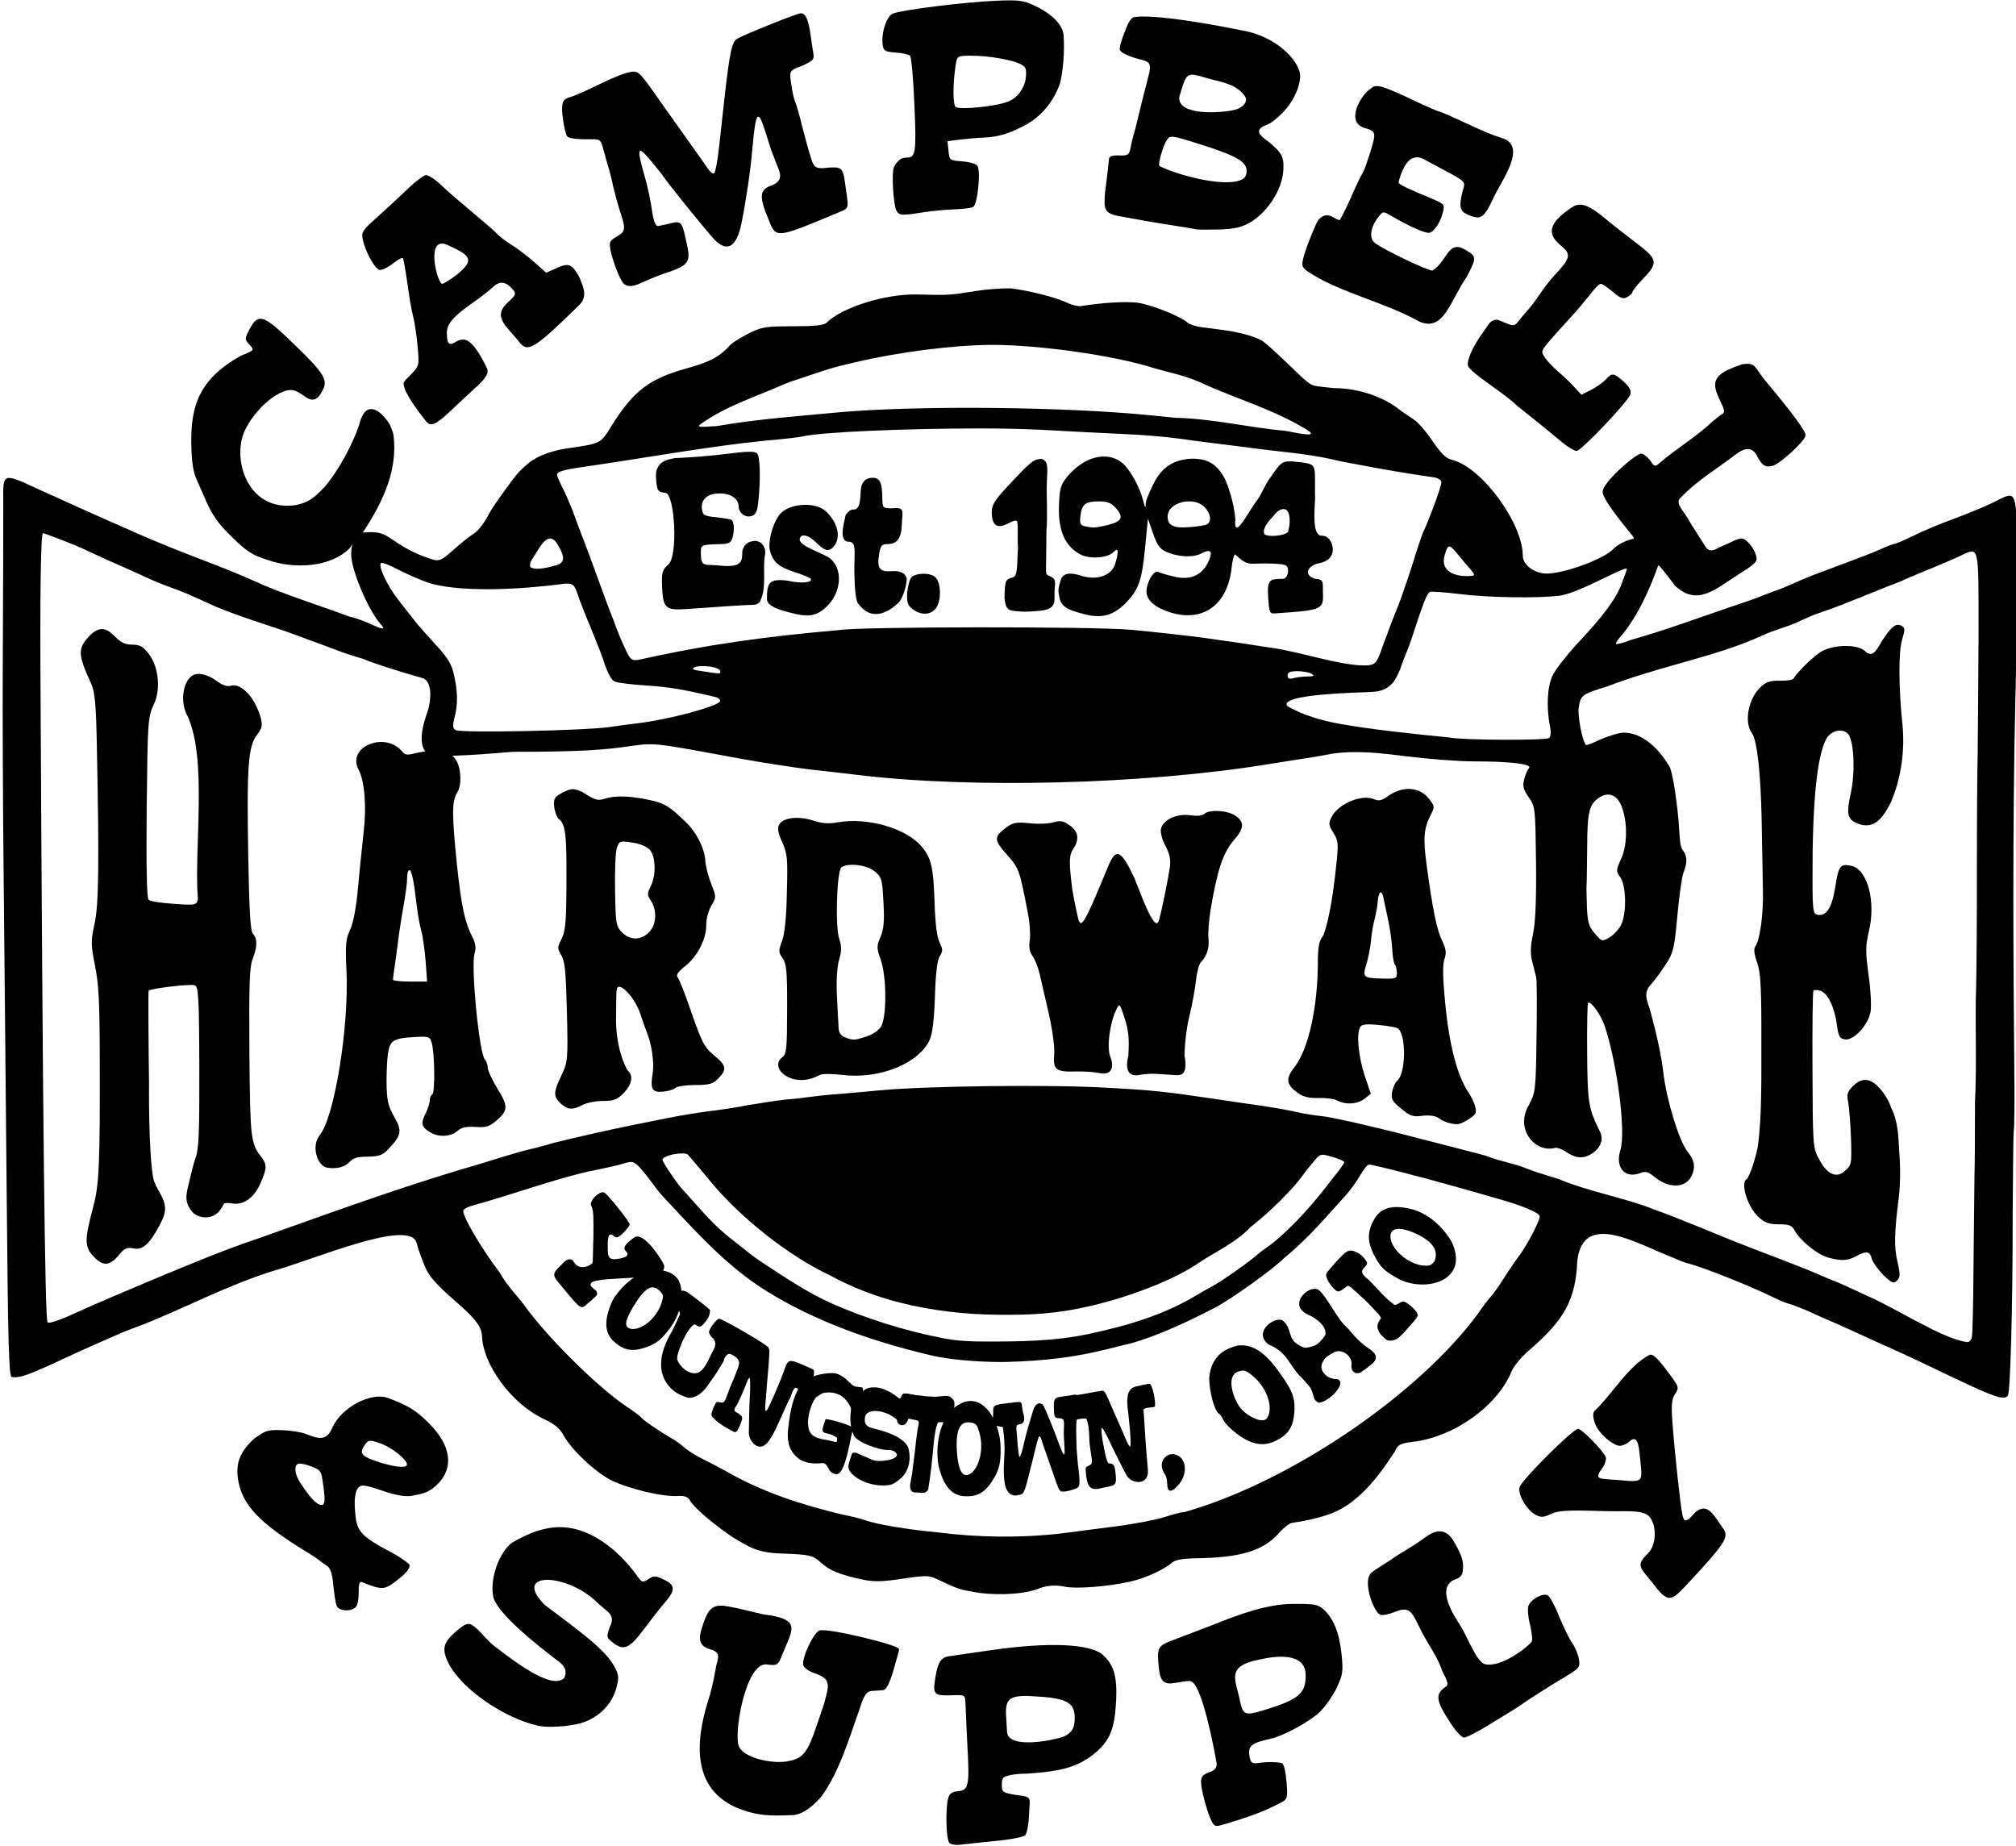 <?xml version="1.0" encoding="utf-8"?>
<!-- Generator: Adobe Illustrator 25.2.1, SVG Export Plug-In . SVG Version: 6.00 Build 0)  -->
<svg version="1.1"
	 id="svg74" xmlns:cc="http://creativecommons.org/ns#" xmlns:dc="http://purl.org/dc/elements/1.1/" xmlns:inkscape="http://www.inkscape.org/namespaces/inkscape" xmlns:rdf="http://www.w3.org/1999/02/22-rdf-syntax-ns#" xmlns:sodipodi="http://sodipodi.sourceforge.net/DTD/sodipodi-0.dtd" xmlns:svg="http://www.w3.org/2000/svg"
	 xmlns="http://www.w3.org/2000/svg" xmlns:xlink="http://www.w3.org/1999/xlink" x="0px" y="0px" viewBox="0 0 760 696"
	 style="enable-background:new 0 0 760 696;" xml:space="preserve">
<sodipodi:namedview  bordercolor="#666666" borderopacity="1" gridtolerance="10" guidetolerance="10" id="namedview76" inkscape:current-layer="svg74" inkscape:cx="290.37187" inkscape:cy="334.55238" inkscape:measure-end="0,0" inkscape:measure-start="0,0" inkscape:pageopacity="0" inkscape:pageshadow="2" inkscape:snap-global="false" inkscape:window-height="1014" inkscape:window-maximized="1" inkscape:window-width="1920" inkscape:window-x="0" inkscape:window-y="768" inkscape:zoom="1" objecttolerance="10" pagecolor="#ffffff" showgrid="false" showguides="false">
	</sodipodi:namedview>
<g id="g72" transform="matrix(1.004,0,0.018,1,-6.098,0)">
	<path id="path2" inkscape:connector-curvature="0" sodipodi:nodetypes="sccccccccccccssccscsscsccc" d="M350.1,694.7
		c-1.2-1.2-1.3-12.7-0.2-16.7c0.5-1.9,1.5-2.6,3.8-2.8c4-0.4,4.4-2,3.8-17.7c-0.2-6.6-0.4-13.5-0.4-15.3c-0.1-3.3-0.2-3.3-4.3-3.2
		c-7.8,0.3-8.1,0-6.7-7.4c0.9-5.1,2.3-7,5.4-7.3c1.1-0.2,8.2-1.2,15.8-2.3c21.4-3.1,37.3-2.4,41.8,1.9c4,3.8,5.1,8.1,4.6,16.7
		c-0.7,10.1-2,15.3-8.9,20.7c-7,5.5-14.2,6.5-25.3,7.3c0,0-6.2-0.1-8.5,1.4c-0.9,0.6-0.8,2.4-0.8,2.4c-0.1,3.1,0,3.3,5.1,4.2
		c6.7,0.8,5.2,0.9,4.9,7.4c-0.2,3.6-0.9,7.1-1.6,7.8s-5.8,1.7-11.7,2.2c-5.7,0.6-11.6,1.2-13.1,1.4S350.6,695.2,350.1,694.7
		L350.1,694.7z M394,654.5c3.1-1.6,4-3.3,4-7.3c0-5.6-3.3-7.2-15.6-7.8c-12.3-0.9-10.1,3.4-9.9,13.5
		C372.9,659.7,391,655.8,394,654.5z"/>
	<path id="path4" inkscape:connector-curvature="0" sodipodi:nodetypes="csccccccccccccccccccccccccc" d="M448.8,686.7
		c-1.5-2.9-3.8-11.7-3.8-14.9c0-2,0.7-2.8,3-3.7c2.2-0.7,3-1.6,3-3.3c-0.8-5.2-5-30.4-9.3-31.1c-1-0.2-3.9,0.4-5.9,0.7
		c-4.1,0.7-5.4-0.5-5.9-5.9c-0.6-7.5-0.2-8.1,5.4-10.2c2.8-1.1,9.7-3.7,15.2-5.8c9.7-3.9,20.3-7.8,30-7.9c7.9-0.1,9.6,0.2,11.5,1.9
		c3.7,3.3,5.9,8.8,6.6,16.7c0.6,7,0.4,8-2.1,13.2c-1.5,3-4.5,7.1-6.6,9.1c-4.1,3.7-13.6,8.8-18.4,9.9c-7.1,1.6-8.5,2.6-8.2,6.1
		c0.4,4.3,1.9,3.1,5.7,2.8c3-0.2,6,0,6.6,0.4c0.7,0.4,1.3,3.6,1.5,7.1c0.4,5.9,0.2,6.4-2.1,7.6c-6.7,3.7-13.5,5.8-20.3,7.9
		C450.1,688.7,449.9,688.7,448.8,686.7L448.8,686.7z M472.7,643.5c9.7-3.2,12.3-5.7,12.3-12c0.2-8.7-10.8-7.4-17.4-5.9
		c-12.6,2.5-8.9,7.5-7.5,15.2C461.3,647,461.6,647.1,472.7,643.5z"/>
	<path id="path6" inkscape:connector-curvature="0" sodipodi:nodetypes="ccccccccccsccccsccccccc" d="M273.3,682.5
		c-20-6.6-18-25.8-12.8-41.5c0.9-2.5,2.2-7.6,2.9-11.3c0.5-3.9,2.8-6.3-1.1-7.8c-5.4-1.2-4.9-4.5-3.7-8.2c2.3-7.1,3.9-8.7,8.3-8.4
		c5.2,0.7,10.5,2.3,14.7,3.2c15.2,2,11,5.4,6.3,16.9c-1.1,2.3-1.6,2.5-5.3,2c-7.9-0.7-13,27-10.8,31.1c1.8,4,11.6,6.4,17.6,5.5
		c8-1.2,8.5-4.7,14.6-21.8c2.1-7.3,2.7-9.2-2.9-11.3c-2.9-1-4.5-2.2-4.7-3.4c-0.4-2.8,4.2-12.2,6.4-12.9c3-1,29.4,5.4,29.7,7
		c0.1,0.5-1.1,4.2-2.3,8.2c-1.6,5.1-2.8,7.2-4,7.3c-0.9,0.1-2.8,0.2-4.2,0.3c-2.7,0.1-3.7,3.9-5,7.6c-4.2,11.3-7.8,22.8-14.5,32
		c-2.6,3.1-6.8,6.9-10.9,7.2C282.5,684.6,278.9,684.3,273.3,682.5L273.3,682.5z"/>
	<path id="path8" inkscape:connector-curvature="0" sodipodi:nodetypes="ccccccsccsccccccccccccccccccc" d="M539.5,650.2
		c-5.9-9.2-6.2-11.6-1.8-14.5c0.9-0.5,0.6-2-1.3-5.6c-1.6-5.2-4.9-9.9-7.2-14.3c-3.8-7.7-4.1-10.7-10.2-8.2
		c-2.2,0.9-4.7,1.4-5.5,1.1c-2-0.8-4.5-7.2-4.5-11.6c0-3,0.6-3.9,3.2-5.6c1.8-1.1,4.4-2.8,5.8-3.7c1.4-1,4.1-2.7,6-3.8
		s5.1-3.2,7-4.6c4.4-3.2,7.8-2.8,10.2,1.1c3,5.1,3.9,7.8,3.6,10.9c-0.2,2.5-0.9,3.3-3.8,4.3c-6.2,3.4,0,13.2,2.5,17.2
		c2.5,4.1,5.7,13.4,8.8,14.4c6.3,1.6,16.9-7,17.8-8.5c0.4-0.6,0.1-3.4-0.5-6.3c-0.7-2.8-0.9-6-0.5-7.1c0.8-2.4,5.2-4.9,7.2-4.1
		c0.8,0.3,2.7,3.8,4.2,7.9c1.6,4,3.7,8.5,4.7,10c1.1,1.5,2.2,4.3,2.5,6.1c0.5,3.3,0.3,3.5-6.8,7.7c-4.1,2.4-9.4,5.8-11.9,7.4
		c-2.5,1.7-5.3,3.6-6.2,4.1c-0.9,0.6-5.2,3.1-9.5,5.8c-4.2,2.6-8.4,4.7-9.3,4.7C543.2,654.9,541.2,652.8,539.5,650.2L539.5,650.2z"
		/>
	<path id="path10" inkscape:connector-curvature="0" sodipodi:nodetypes="ccccccscccccccccccccccc" d="M196,650.4
		c-11.4-2.6-27.5-12.9-32.8-23.5c-2.5-5.4-1.9-7.8,3.5-12.3c3.8-3.2,4.7-3.2,7.8-0.3c1.3,1.2,3.8,4.5,6.3,6.4
		c6.8,5.2,21,16.6,25.8,11.8c0.7-1.6,1.3-3.7-2-6.2c-9.5-7.3-23-18.6-24.1-24.4c-1.3-7.2,2.8-17.2,7.6-20.5
		c6.5-3.7,11.5-5.4,16.6-5.7c12.2-0.7,23.1,8.7,29.5,17.7c2.2,3.2,2.4,3.3,4.6,1.9c2.1-1.4,2.7-1.4,5.8,0.1c4.2,2,4.4,3.8,0.8,8.1
		c-1.6,1.7-5.3,6.4-8.3,10.3c-5.9,7.8-8,8.6-12.1,5.3c-2.3-1.8-2.3-2.1-1-5.7c2.5-4.7-0.7-5.7-4.1-8.9
		c-11.1-11.7-32.7-12.4-20.1,0.5c12.8,9.8,22.5,16.9,25.7,23.2c1.7,3.3,1.7,4.1,0.5,8.4c-1.8,6-6.9,11-13.3,12.9
		C207.9,650.9,199.2,651.4,196,650.4L196,650.4z"/>
	<path id="path12" inkscape:connector-curvature="0" sodipodi:nodetypes="cccccccccccccccccsccsscccccccscccs" d="M121.6,605.2
		c-0.4-1-0.8-4.5-1.1-7.8c-0.3-4.1-0.9-6.2-2.2-7.1c-1-0.7-2.3-1.6-2.8-2.1c-0.6-0.5-2.4-1.7-4-2.7c-18.5-11.4-24.9-18.3-26.1-28.3
		c-0.7-5.9,1.1-10.1,6.5-15c4.1-2.6,4-3.3,10.1-3.1c3.6,0.1,7.9,0.8,9.7,1.6c5.5,2.3,7.6,1.7,9.6-2.7c3.5-7.5,14.7-13.4,21.1-11
		c7.8,3,10.4,4.7,15.2,9.6c8.1,8.3,9.1,16.7,2.7,22.9c-2.5,2.4-4.7,3.5-8.1,4c-6.4,2.1-15.4-3.4-19.9-3.5c-2.6,0-3.7,3.8-3,11.3
		c0.5,6.1,2.5,8.1,12.7,13.6c4.4,2.3,7.3,4.7,7.3,5.1c0,1.2-0.7,2.5-5.1,5.9c-4.5,3.5-5.5,3.5-12.9,0.5c-0.9-0.4-1.3,0.7-1.3,3.8
		c0,2.4-0.5,4.9-1.2,5.6C126.9,607.7,122.2,607.3,121.6,605.2L121.6,605.2z M117.5,560.7c-0.7-6.3-0.8-6.5-4.4-7.9
		c-2-0.8-4.2-1.3-4.9-1c-1.7,0.5-1.5,3.8,0.5,7c1.9,2.9,5.6,8.9,8.3,8.5C118.1,566.8,117.9,564.2,117.5,560.7z M149,552
		c0-1.9-6-6.7-10.1-8c-3.8-1.3-4.2-1.2-5.5,0.5c-2.2,3-1.7,4.2,2.9,5.9C143.5,553,149,553.7,149,552L149,552z"/>
	<path id="path14" inkscape:connector-curvature="0" sodipodi:nodetypes="ccscccssccccccccccccccscccc" d="M615.8,596.6
		c-4.5-5.8-6.3-6.4-1.3-11.2c3.5-3.5,3.2-11.6,0.2-14.1c-2.7-2.3-8.4-1.4-17.2-1.7c-13.2-0.4-16.6-0.2-19.3,1.1
		c-2.8,1.3-3.7,1.4-5.8,0.3c-3.3-1.8-6.6-7.7-5.8-10.4s20.4-22,22.4-22c1.3,0,9.3,8.2,10.2,10.8c0.2,0.5-0.3,2.7-1.7,4.4
		c-3.1,4.1,0,3.5,3.3,3.9c3.5,0.2,6.2,0.5,7.7,0.6c4.1-0.1,4.3-0.3,3.6-8c-0.4-2.6-0.1-10.3-3.9-7c-1,1-2.7,1.7-3.8,1.7
		c-2.2-0.1-6.6-3.7-8.3-6.8c-1.4-2.6-1.9-5.6-0.6-6.6c6.5-6,12.5-16.5,20.8-20.9c1.1-0.4,2.7,1,5.4,4.6c5.7,7.7,5.6,7.6,3.9,10.2
		c-1.3,1.9-1.5,4.3-1.2,10.2c0.6,11.2,2.5,32.3,3.2,35.6c0,0,0.3,1.6,0.9,1.8c1.1,0.3,2.9-2,2.9-2c5.8-6.4,8.5,1.4,11.6,5.4
		c1.8,3.1,0.4,5.4-15,21.6C622.4,604,621.2,603.9,615.8,596.6L615.8,596.6z"/>
	
		<path id="path16" inkscape:connector-curvature="0" sodipodi:nodetypes="ccccscccccsccccccccccccccscccccccsccccccccccccccsccccccccccccccccccccccccccccccccccccccccscccccccccscscccccccccscccscccccccccccccccccsccccccccccccccccccccccscccccccccccccscccccccccccccccccscccccccccccccscccccccccccccccccccccsccccscccccccccsccccccccccccccccccccccccccccccccccccccccssscccccccccccccccsccccsccccccccccccscccccccsccccccccccccccccsccsccccccsccccccccccccccccccccccccccccccccccccscccccccccccssccccccccscccccccccscccccccccsccccccccccccccccccccccccccccccccscccccccccccccccscccccccscsccsccccccccccccccccaaccccccccccccaaaaaacccccaaacscccccscccccscccccccccccscccccccccc" d="
		M382.5,108.7c-2.7,0-7.6,0.3-12,1c-9.8,1.6-10.3,1.6-22,1.3c-11.9-0.3-28.5,4.9-34.3,10.7c-1,0.9-4.5,1.3-12.6,1.3
		c-10.2,0-11.7,0.2-16.7,2.7c-2.9,1.5-6.1,3.4-6.9,4.3c-4.4,4.7-7.6,6.3-16.7,8.9c-14,3.9-20,8.4-28.4,21.5c-4.5,7-3.8,6.7-17.4,8.7
		c-7.2,1.1-12.3,3.8-14.5,5.8c-2.4,2.1-3.8,3.3-6.5,7c-2.9,3.9-6.7,8.9-8.4,12c-1.6,3.1-4.2,6.4-5.8,7.3c-1.5,0.9-5,3.7-7.7,6.1
		c-4.2,3.7-5.4,4.3-7.5,3.7c-5.1-1.5-10.3-4-14.7-7.2c-3.8-2.7-5.5-3.3-9.5-3.2c-2.7,0.1-2.1,0.3-2.1,0
		c8.3-12.3,13.4-23.9,12.1-36.5c-0.2-1.5-1.2-3.8-1.2-3.8c-3-5.4-8.6-9.7-11.2-1.6c-1,4-6.5,16.2-13.6,24.6c-4.9,5.2-6.7,6-11.1,7.1
		C95.5,193.1,90,173,95,162.5c3.8-8,12.4-15.5,17.8-15.5c1.1,0,3.2,1,4.7,2.2c3.2,2.5,5.2,1.8,7.3-2.5c1.8-3.7,0.2-6.3-11.2-17.5
		c-10.7-10.6-12.7-11.3-16.1-5c-1.9,3.6-1.9,3.7-0.1,5.7c1.9,2.1,1.9,2.1-3.3,4.2c-15.8,8.8-19.2,18.9-19.2,33.3
		c0,6.6,0.5,10.4,1.7,13.2c0.9,2.1,2,4.8,2.5,5.9c2.9,7.4,5.1,10.7,10.7,16.2c5.2,5.2,7.4,6.6,12.8,8.3c9.7,3.6,23.7,3,31-4.3
		c1.9-2.3,0.8-2.5,0.6,2c-0.3,5.7,5.9,21.2,10.6,26.6c1.9,2.2,1.2,2.2-4.1-0.2c-2.3-1.1-5.8-2.3-7.7-2.7
		c-11.3-4.3-25.2-8.6-35.2-13.3c-3.5-1.6-10.6-4.6-15.8-6.6c-9.6-3.7-21.1-8.2-31.5-13c-10.9-4.8-22.9-10.3-32.9-14.9
		C3.7,178.1,4,178,3.9,189.3c-0.2,12.5-0.5,26.8-1.3,62.2C2.2,268,1.7,304.7,1.5,333c-0.2,28.3-0.7,81.8-1,118.8
		C0,507.1,0.1,519,1.2,519.1c3.6,0.3,5.8-0.5,24.3-9.1c3.6-1.6,6.8-3.1,17-7.5c1.7-0.7,4.7-1.9,6.7-2.6
		c15.6-5.9,33.1-15.3,50.8-20.8c15.4-4.3,50.9-19.6,54-10.9c0.7,2.9,2.2,7.2,3.2,9.5c3.7,9.4,20.6,17.7,20.8,25.6
		c0.1,11.1,10.8,26.1,22.9,31.7c3.8,1.8,5.8,3.5,7.1,6.1c2.9,5.5,12.2,14.4,18.2,17.2c5.5,2.6,18.1,6.1,24.7,5.6
		c2.3-0.1,3.3,0.5,3.9,1.4c2.7,4.8,15.2,13.8,16.9,14.7c7,4.3,9.6,5.5,19.9,5.7c8.2,0.4,9.3,0.7,12,3.2c3.3,3.1,7.2,4.7,15.5,6.5
		c4.4,0.9,7.4,0.9,15.2-0.3c9.6-1.4,9.8-1.4,14.5,0.9c7.2,3.5,7.8,3.2,12.1,4.1c6.2,1.2,17.3,1.3,24-1.1c2.5-1.1,6.2-1.8,10.2-0.9
		c4.2,0.9,16.4,0,25-2c5.1-1.1,12.6-4.5,15.4-7c1.3-1.1,3.9-1.6,9-1.7c16.8-0.2,25.5-2.8,31.5-9.6c1.9-2.1,4.2-3.8,5.2-3.8
		c4.2-0.6,8.6-1.5,12.5-2.8c11.1-3.3,19.3-13.5,26.2-23.9c1.3-2.8,2.1-3.2,7-3.8c15.6-1.9,32-13.6,37.5-26.6
		c0.8-1.9,3.8-5.5,6.7-7.9c13.6-11.6,17.8-19.1,18.7-33.7c2.5-19.1,22.6-6.4,35.8-1.3c2.2,1,4.9,2.1,6,2.3
		c5.7,1.5,23.1,8.5,31.5,12.7c1.9,1,4.6,2.1,6,2.5s4.5,1.6,7,2.7c2.5,1.2,5.9,2.7,7.5,3.4c1.7,0.7,6.8,3,11.5,5.2s10.8,5,13.5,6.2
		c2.8,1.2,12.3,5.8,21.2,10.1c15.9,7.7,19.5,8.9,20.8,6.9c0.9-1.5,2.4-33.3,3-68.5c0.4-17,0.8-31.2,1-31.6
		c0.2-0.3,0.5-10.9,0.6-23.5c0.3-37.8,0.9-90.1,2.9-139.4c0.1-1.2,0.9-20.7,1.4-47.7c0.5-32.2,1-30.5-8.2-26
		c-2.6,1.3-9.2,4.1-14.7,6.1c-5.5,2-12.7,5-16,6.7c-3.3,1.6-6.4,2.9-6.8,2.9s-2.7,0.8-5,1.9c-3.8,1.7-7.3,3-23.7,9.1
		c-2.5,0.9-6.5,2.5-9,3.7c-2.5,1.1-6.1,2.6-8,3.2c-1.9,0.7-4.4,1.7-5.5,2.1c-1.1,0.5-7.2,2.6-13.5,4.7c-10.8,3.7-22.8,8.1-34.6,11.4
		c-3,1.2-5.7,1.9-6,1.6c-0.3-0.2,0.9-1.9,2.6-3.7c6-7.3,10.6-17.2,13.8-25.9c0.1-0.4,3.1,3.4,6,7.5c8.3,8.3,15.5,1.3,24.1-4.1
		c6.7-4.2,7.3-4.8,6.7-7.1c-0.8-3-3.6-6.4-5.3-6.4c-0.7,0-2.1,0.4-3.1,0.9c-0.9,0.5-3.4,1.6-5.5,2.5c-4.5,2.6-4.6,0.1-7.1-3.7
		c-1.8-2.8-3.9-6.3-4.6-7.7c-1.4-2.3-4.1-5.1-2.8-6.9c6.1-6.6,14.8-11.7,21.3-16.7c3.9-3,6.5-2.8,8.1,0.4c1.8,3.7,3.1,4.5,5.8,3.8
		c2.8-0.7,12.6-9.6,12.6-11.5c0-1.7-4.5-8-14.5-20.3c-0.8-0.9-2.2-2.9-3.1-4.3c-1.6-2.4-2.3-2.6-5.7-2.2c-11.3,3.8-12,6.5-8.4,14.1
		c1.5,3.2,1.6,4.1,0.5,4.7c-0.7,0.4-2.4,1.7-3.8,2.9c-6.3,5.9-13.7,10.1-20.1,15.6c-1.6,1.4-1.9,1.4-3.4-1c-1-1.4-2.5-2.6-3.4-2.6
		c-2,0-14.8,11-14.7,14.4c0.1,2.8,6.2,10.6,10.4,15.9c0.8,0.9,1.2,1.7,0.9,1.8c-3,0.6-6.1,2.2-7.7,3.9c-3.3,3.5-17.3,8.8-24.5,9.2
		c-4.7,0.3-9.5-3-9.5-6.6c0.3-12.3-14.7-33.3-25.7-36.2c-2.4-0.5-4-2.1-7.4-7.1c-2.3-3.6-5.4-7.2-6.8-8.1c-1.4-0.9-4.2-2.8-6.1-4.3
		c-4.9-3.8-13.7-7.6-23.9-7.6c-7.8-0.9-7.5-0.6-9.9-2.4c-2.3-1.8-11.8-11.7-16-15c-2-1.7-8.8-3.7-15.2-4.5c-1.9-0.3-5.4-0.7-7.7-1
		c-2.4-0.3-4.8-1.1-5.5-1.7c-2.7-2.5-13.6-6.9-18.8-7.6c-4.6-0.5-12.5-0.1-21.4,1.3c-1.1,0.1-3.5-0.5-5.5-1.5
		c-4-1.9-14.3-4.5-20.6-5.2C383.2,108.7,382.9,108.7,382.5,108.7L382.5,108.7z M376.3,130c17.5,0,45.1,3.9,59.7,8.5
		c5.9,1.8,13.1,3.1,19.2,6.1c12,5.6,27.2,10,39.3,17.8c3.8,2.9-6.5,0.3-8.7,0c-13.7-1.2-27.2-4.6-41-4.9c-2.7-0.3-7.2-0.7-10-1
		c-32.4-3.2-86.9-3.7-116.3-1.1c-14.4,1.4-30.6,2.5-46.1,5.2c-7.1,0.5-7.7,0.4-5.9-0.9c9.8-6.8,20.3-10,31-14.7
		c1.7-0.7,3.5-1.4,4-1.5l7.5-2.5c7.7-2.6,7.7-2.5,16-4.5C341.1,132.7,362.2,130,376.3,130z M371,161.5c8.8,0,16.9,0.2,23,0.5
		c10.7,0.6,23.8,1.3,29,1.5c11.1,0.5,18.9,1.2,28.3,2.6c6,0.8,11.9,1.5,18.9,2.4c12,1.7,22.9,2.4,32.3,4.5
		c2.9,0.9,28.5,5.6,37.3,6.7c3,0.4,4.2,1,4.2,2.2c0,1.5-4.5,13.2-7.1,18.6c-0.5,1.1-1.8,4.7-2.9,8c-1,3.3-3.4,10.2-5.3,15.3
		c-1.7,4.9-4.3,10.3-6.2,15.7c-0.5,1.1-1.6,4-2.5,6.5c-1.5,3.8-2.2,4.5-4.7,4.8c-9.3,0.6-25-5.1-36.8-6.7c-3.3-0.5-9.1-1.4-13-2
		c-3.8-0.5-8.6-1.2-10.5-1.5c-5.5-0.8-20.8-2.5-28.5-3.2c-14.3-1.3-101.8-1.2-109.5,0.1c-26.3,2.3-48.6,5.2-75.5,11.2
		c-2.9,0.4-3.2,0.1-5.4-4.9c-1.3-2.9-2.9-7.1-3.6-9.3c-4.2-11.2-7.6-21.9-11.5-32.5c-0.7-1.9-2.2-6-3.2-9c-1.1-3-2.8-7.2-3.9-9.3
		c-1-2.2-1.9-4.2-1.9-4.7c0-1.2,2.7-2,10-3c22.8-3.3,47.4-7.8,68.5-9.9c6.1-0.5,12.1-1.2,13.5-1.5
		C311.3,162.8,344.5,161.5,371,161.5z M284.5,170.3c-1.6,0-3.9,0.2-7.1,0.6c-7.7,1-14.5,1.5-21.2,1.8c-2.4,0.5-4,0.9-5.5,2.3
		c-1.2,1.7-1.7,2.4-1.5,5.7c0.3,4.6,0.6,4.7,3.5,5.1c3.4,0.6,4.3,23.8,0.5,27c-2.3,2-2.6,3-2.5,8.3c0.3,8.5,1,9.1,10.2,8.4
		c10.8-0.8,20.1-1.4,23.4-1.5c2,0,3-0.6,3.4-2c2.3-5,0.8-11.4,1.9-17.1c0.3-1.7-0.2-3.1-1.5-4.3c-1.5-0.9-2.4-0.9-4.6-0.2
		c-1.7,1.1-2.5,2.5-2.5,4.6c0,3.9-2.2,4.9-9.5,4.1c-4.7-0.4-6,0.6-6-4.1c0-3.7-0.2-3.7,7.6-3.9c3.1-0.1,3.8-0.5,4.5-2.8
		c0.7-2.8,0.6-5.4-0.3-6.3c-0.2-0.2-2.8-0.7-5.6-1c-4.7-0.5-5.2-0.7-5.5-3.1c-0.4-3.7,2.2-5.9,6.8-5.9c4.2,0,7,2,7,4.9
		c0,2.5,2.5,4.4,4.9,3.6c1.4-0.4,2.1-1.8,2.5-5.3c1.1-8.4,1-17.2-0.1-18.3C286.9,170.5,286,170.3,284.5,170.3z M417.7,172.1
		c-4.7-0.1-9.9,2.6-14.2,7.7c-2.4,2.8-2.9,4.5-3.2,10.5c-0.6,9.5,1.9,15.6,7.7,18.7c3.3,1.8,9.9,1.4,12.2-0.7
		c1.5-1.4,1.8-1.4,1.8-0.1c0,0.8-0.5,2.9-1.1,4.6c-1.5,4.3-7.1,6.1-12.8,4.2c-4.6-1.5-7.1-0.8-7.8,2.1c-0.7,2.4-1,2.9-0.6,5.4
		c0.6,4.5,3.3,5.4,9.3,7c6.4,1.7,10.7,0.6,15.4-3.9c5.2-5.2,6.5-8.6,7.9-20.9l1.3-11.2l1.8,5.5c1.3,4.1,2.4,5.8,4.4,6.8
		c4.6,2.2,10.4,2.5,13.7,0.8c3.7-2,4.5-0.6,2.1,3.9c-2.5,4.6-6.9,6.3-12.8,4.8c-2.6-0.6-5.1-1.4-5.6-1.7c-1.4-0.8-3.8,2.5-4.5,6.1
		c-0.8,3.8,1.9,6.8,7.9,8.9c12.6,4.4,22.4-2.4,24.1-16.7c0.3-2.7,1-4.9,1.4-4.9c4.8,4.6,5.2,3.3,11.4,3.4c6.8,0.1,8,0.4,8.3,1.9
		c0.3,1.2-0.3,3.9-2,3.9c-4.6,0.1-5.9-0.1-5.6,6.8c0.3,6.1,0.4,6.4,2.8,6.2c17.5-1.2,18-1.4,17.8-8c0-3.5,0.6-4.8-2.7-5
		c-4.9-1.5-2.7-5.1,1.5-5.9c4.4-0.8,6.3-4.1,4.6-7.9c-0.8-1.8-2-2.5-3.8-2.5c-3.2-0.4-2.2-9.4-1.9-14c-0.1-14,2-12.8-8.5-14
		c-3.7,0-4.2,0.4-8,5.9c-2,2.5-3.3,5.9-5,8.4c-0.6,0.7-2.4,3.3-4.1,6c-3.1,4.8-4.6,6.2-4.6,2.8c0.6-2.6-1.6-12.7-3.7-16.8
		c-2.7-5.2-6.2-7.3-11.8-7.3c-11.1,0.2-14.2,8-16.3,12.4c-0.6,1.5-1.5,3.1-1.6,4.5c-0.1,2-0.3,1.8-1-1.2c-1.1-4.7-4.1-10.5-6.8-13.4
		C423.1,173.2,420.5,172.1,417.7,172.1L417.7,172.1z M394.2,173c-3.1,0-4.1,0.8-13.9,11.2c-4.3,4.6-5.3,6.3-5.3,9.1
		c0,4.8,1.9,6.1,5.9,4.1c1.8-0.9,2.7-1.4,3.4-1c0.7,0.4,0.1,4.9,0.3,10.4c-0.5,3.9,0,10.5-2.1,10.8c-2.9,0.9-3,1.1-3.3,7.8
		c0.5,5.2,1.5,4.8,7.3,5.2c9.7-0.3,11.5-1,11.5-5.6c-0.1-5,1.4-6.5-1.6-7.8c-2-1.2-1.4,1.5-1-17.2c0.6-4.4,0.2-13.4,0.5-18.4
		C396.3,176,396.5,173.9,394.2,173z M448.8,189c2.3-0.1,4.7,0.6,6.2,2.2c2.2,2.4,2.6,5.3,0.8,6.4c-0.6,0.4-3.6,0.9-6.7,1.1
		c-5.9,0.5-8.1-0.6-8.1-3.9C441,191.4,444.9,189.1,448.8,189z M415.5,189c3,0,4.5,0.6,6.2,2.6c2.9,3.4,2.1,5-3.2,6.3
		c-4.6,1.1-5.7,1.2-8.9,0.4c-1.5-0.4-1.7-1.1-1.3-4.1C409,189.9,410.3,189,415.5,189z M305,190.3c-4,0-8.1,1.4-10,4.1
		c-2.5,3.4-4.2,9.7-3.6,12.9c0.9,4.3,3.1,6.4,9,8.3c2.8,0.9,5.5,2,6,2.4c1.6,1.6-3.6,2.1-8.4,0.9c-7-0.9-7.9,0.7-8,6.9
		c0,2.1,2.5,3.6,8.5,5.1c6.9,1.9,9.9,1.4,13.7-2.1c6.1-5.6,6.6-14.8,1.4-18.6c-4.7-2.8-13.4-5.1-10.2-8.2c4.4-1.3,7.6,7.5,11.2,4.8
		c3.8-3.1,3.1-9.1-1.7-13.9C311.1,191.1,308.1,190.3,305,190.3z M484.4,191.9c0.3,0,0.5,0,0.8,0.1c2.2,0.9,1.8,5.9,0.9,8.5
		c-1.4,1.7-9,2.1-9,0.5c-0.5-2,1.8-4.6,3.9-6.8C480.9,194.2,482.6,192,484.4,191.9z M18.6,201c0.7,0,13,4.8,15.9,6.3
		c1.7,0.8,5.7,2.7,9,4.2c3.3,1.4,8.9,4,12.4,5.6c3.5,1.7,8.5,3.7,11,4.6c2.5,0.8,7.7,3.1,11.6,4.9c11.8,5.8,25.9,9.3,38.7,14.4
		c6.3,2.2,13.6,5.4,20.9,7.4c2.1,1.1,14.1,5,22,7.2c2.8,0.8,3.6,5.4,2.1,11.4c-0.7,2.6-6,13.8,0.1,17.9c10,0.5,31-1.5,31-1.5
		c21.5,0,32.3-0.5,41.1-1.7c13.1-1.8,9.6-2.2,44.1,4.2c8.8,1.6,20.5,3.4,26,4.1c5.5,0.6,13.4,1.5,17.5,2c43,5.4,108.7,3.7,155.5-4
		c3.3-0.5,8.7-1.4,12-1.9s7.1-1.1,8.5-1.4c8.1-1.7,15.7-1.6,30.3,0.3c8.7,1.1,20.2,2,25.6,2c14.3,0,22.4,1,21.1,2.5
		c-0.6,0.7-1.5,2.7-1.9,4.3c-0.7,2.5-0.4,3.7,1.5,6.6c2.5,3.6,2.5,3.9,2.4,24.4c-0.1,14.2-0.6,22.7-1.6,27.2
		c-1.1,4.8-1.2,7.5-0.5,10.5c0.5,2.2,1.2,4.9,1.4,6c0.2,1.1,0.1,11.3-0.3,22.6c-0.6,19.8-0.8,20.8-3.3,25.4
		c-5.7,9.4,2.3,18.2,9.5,16.2c0.7-0.2,2.4,0.4,3.8,1.3c3.9,2.7,6.6,2.9,9.8,1c3.5-2.2,4.8-5.4,3.4-8.4c-4.2-8.8-4.5-10.8-4.3-29.6
		c0.1-10.1,0.4-18.7,0.7-19c1-0.9,4.8,4.7,6.1,8.8c4.5,14.5,7.3,40.2,5,46.8c-2.1,6.5,1.5,10.8,7.3,8.6c2-0.8,3.1-0.5,5.3,1.4
		c5.4,4.5,11.7,4.4,14-0.4c1.6-3.2,1.2-5.8-1.3-9c-3.1-3.9-7.6-19.5-8.6-29.7c-0.6-6.1-2-13.5-4.5-23.5c-1.3-4.5-2.6-6.6,0.5-10
		c1.3-1.4,3.8-4.7,5.5-7.3c3-4.4,3.4-6,4.7-17.5c0.7-7,1.9-14.5,2.5-16.7c1.6-4.2,2-6.1,0.1-9.1c-1-0.9-1.1-5-1.2-6.9
		c-0.3-9.5-2.2-23.5-3.4-24.8c-3.6-6.3-9.9-12.9-17.4-12.5c-2.1,0.3-5.9,1.5-8.6,2.7c-2.6,1.3-4.9,2.1-5.1,1.9
		c-1.3-1.5-3-11-2.4-14.2c0.7-4.5,1.4-5,10.4-7.7c20.8-8,41.8-11.4,59.1-19.4c4.3-2,9.3-3.2,13-4.9c2.7-1.3,6.9-3.1,9.4-3.9
		s5.9-2.1,7.5-2.7c1.7-0.7,3.9-1.6,5-2c1.1-0.4,3.1-1.2,4.5-1.8c1.4-0.5,5-2,8-3.2c3-1.1,6.9-2.7,8.5-3.5c1.7-0.7,5.5-2.3,8.5-3.5
		c3-1.2,7.3-3.1,9.6-4.1c8.2-3.8,7.7-5.9,7.1,29.4c-0.4,17.1-0.9,36.8-1.1,43.7c-0.3,6.9-0.8,26.9-1.1,44.5
		c-0.3,17.6-0.8,37.6-1.1,44.5c-0.7,13.8-0.2,28.8-1.2,43.3c-0.2,9.4-0.4,22.2-0.7,28.2c-0.2,6.1-0.6,21.8-1,35
		c-0.3,13.2-0.8,24.8-1.1,25.8c-0.3,0.9-1.1,1.7-1.7,1.6c-9-1-26.4-12.7-37.2-17.4c-6.3-3-11.8-5.5-12-5.5s-2.8-1.1-5.7-2.4
		c-2.9-1.3-9.1-3.8-13.8-5.6c-11.5-4.4-11.8-4.6-17.2-6.7c-9.7-3.9-20.6-8.7-31.1-12.5c-9.7-4-24.8-6.8-35.2-11.3
		c-4.9-1.5-10.5-3.3-12.3-4.1c-4.4-1.8-10.3-2.8-15.2-4.8c-3.6-1-10.8-2.8-16-4.2c-22.3-5.9-40.8-10.3-45.5-10.7
		c-2.7-0.3-7-1-9.5-1.6c-2.5-0.6-7.6-1.5-11.5-2.1c-3.8-0.5-11.5-1.7-17-2.5c-20.7-3.1-24.5-3.5-42.5-4.5c-20.3-1.2-66.9-0.7-85,1
		c-6.3,0.6-13.9,1.3-16.8,1.5c-3,0.2-7.3,0.7-9.5,1c-2.3,0.3-6.4,0.8-9.2,1c-2.7,0.3-8.8,1.2-13.5,2c-4.7,0.9-11.6,2-15.5,2.4
		c-3.8,0.5-10.6,1.6-15,2.5c-4.4,0.9-10.5,2.1-13.5,2.7c-9.7,2-20.1,4.3-30.5,6.9c-1.1,0.4-5.1,1.5-9,2.4
		c-6.5,1.6-15.5,4.7-26.1,7.7c-25.9,7.8-51.6,17.2-75.9,25.8c-12.4,4.1-27,10.2-40.5,15.8c-10.1,4.3-20.5,8.6-27.5,11.8
		c-6.3,2.9-10.7,4.5-11.5,4c-1-0.6-0.4-79.8,1.6-236C17,224.4,17.8,201,18.6,201z M208.8,203c1-0.1,2.1,0.6,3.1,2.5
		c2.7,4.6,2.4,6.7-0.9,7.6c-2.5,0.7-7.4,2.1-9.6,0.7c-0.5-1,0.5-2.7,0.5-2.7C203.8,208.5,206.2,203.3,208.8,203z M546.5,206
		c0.9-0.1,2.3,1.8,5.9,6.3c2.1,2.6,4,4.3,2.9,4.7c-5.1,0.7-12.5-0.7-10.6-7.5C545.4,207.3,545.8,206.1,546.5,206z M145.5,212.2
		c0.6-0.1,2.4,0.6,4.2,1.5c5.6,2.9,10.3,5,14.3,6.3c13.3,3.6,36.3,1.9,50.4,0c3.2,0,3.4,0.2,5.2,6c3.1,8.7,7.1,17.9,8.9,23.9
		c1.4,4.3,2.6,6.6,4,7.1c1.2,0.4,6.4,1.1,11.6,1.4c8.1,0.5,14.1,1.5,25.7,4.3c1.3,0.3,2.1,1,1.9,1.6c-0.6,1.9-19.2,6.9-30.7,8.3
		c-2.5,0.3-7.2,0.9-10.5,1.4c-8.6,1.4-56.7,2.4-58.3,1.2c-1.1-0.7-1.1-1.8-0.3-4.8c1.4-4.9,1.4-10,0-16.3c-0.8-3.9-2.3-6.4-6.8-11.3
		c-3.1-3.5-6.6-7.5-7.6-8.9c-1.1-1.4-3.8-5-6.1-8c-3.9-5.2-7.2-12.5-6.1-13.6C145.3,212.3,145.4,212.2,145.5,212.2L145.5,212.2z
		 M613.1,214.7l-1.9,4.9c-2.2,5.9-6.9,12.2-17.2,23c-4.2,4.5-8.5,9.9-9.5,12c-2.1,4.1-2.6,11.9-1.4,18.9c0.5,2.6,0.3,4.2-0.4,4.7
		c-1.6,1-33.2,0.8-37.4-0.2c-14.1-1.4-29.1-3-40.8-5.1c-6.3-1.1-14-3.2-19.9-6.8c-1.6-2.5,6.6-4.2,24.9-5c8.2-0.4,11.4,0.3,15.2-4
		c1.3-1.9,2.6-4.6,3-6c1.3-3.6,3-7.1,4-10.1c5-14.6,6.2-17.5,7.4-17.9c0.7-0.2,5.6,0.2,10.8,0.8c10.9,1.4,29.9,1.7,38.1,0.6
		C595.9,223.2,614,212.3,613.1,214.7z M265,251.1c0.4,0,0.8,0,1.2,0c2.6,0.1,5.4,0.8,5.7,1.7c0.4,1.3,0.3,1.3-6.8,0.2
		c-3.1-0.4-4-0.8-2.9-1.4C262.8,251.3,263.8,251.1,265,251.1L265,251.1z M488.8,253c2,0,4.4,0.5,5.2,1c1.2,0.7,0.8,1-1.5,1
		c-1.6,0-4,0.3-5.2,0.6c-1.7,0.5-2.3,0.2-2.3-1C485,253.4,486,253,488.8,253z M604.6,299.5c2.3,0.1,4.2,1.9,5.2,5.3
		c1.9,6.1,1.5,14.2-0.9,19.1c-1.9,4.1-2,4.4-0.3,6.9c2.1,3.3,2.1,13.2,0,17.7c-0.8,1.6-2.8,3.8-4.4,4.8c-3,1.7-3,1.7-5.6-1.4
		c-2.2-2.6-2.6-4.1-2.8-9.7c0-3.7-0.1-7.4,0-8.2s0.3-7.3,0.5-14.5c0.3-13.6,1-16.4,5.1-19C602.5,299.8,603.6,299.5,604.6,299.5z
		 M254.6,434.8c1,0,1.7,0.2,2,0.5c0.6,0.7,4.4,5.2,8.3,10.1c11.1,13.8,29.1,28.2,44.1,35.3c8.3,4.6,17.3,8.1,26.5,10.4
		c11.9,3,24.2,4.4,36.5,4.5c11.9,0.1,21.7-0.2,35.5-3.5c15.6-3.7,31.7-10.2,40.2-16.1c6.2-4.1,14.1-7.6,19.7-13.5
		c7.2-5.5,16.3-14.5,19.7-19.2c0.8-1.1,2.6-3.4,4.2-5.2c2.7-3.3,2.8-3.3,7.2-2c2.5,0.7,4.5,1.6,4.5,2c0,0.4-2,3.1-4.5,6.1
		c-6.6,8.5-14.4,17.6-23.5,24.8c-1.9,1.3-4.2,3-5,3.7c-3.3,2.9-13.7,10.2-17.5,12.2c-2.2,1.2-4.7,2.6-5.5,3.1
		c-12.9,7.8-27.2,11.9-41.5,14.9c-12.6,2.7-25.7,2.8-38.5,2.8c-5.2,0-10.5-0.2-15.6-1.2c-14.3-2.8-28.4-7.2-41.7-13.1
		c-8.9-4-17.1-9.6-25.2-15c-2.4-1.6-4.8-3.3-7-5.2c-5.8-4.8-8.9-6.5-16.5-15.2c-3-3.5-5.9-6.8-6.5-7.4c-2.3-2.5-7.5-10.5-7.5-11.4
		C247,435.9,251.7,434.7,254.6,434.8z M239,440.8c3.6,4.2,5,7,7.9,10.2c11.7,12.8,23.3,26.2,38,35.5c18.6,11.8,40.1,19.3,61.6,24.4
		c9.1,2.2,22.6,2.6,28,2.5c14.8-0.4,26.1-1.8,38.5-4.9c3.6-0.9,7.6-1.9,9-2.2c10.4-3.1,20.2-7.6,31.3-13.3
		c6.4-3.3,22.3-14.6,26.7-19c9.3-7.5,16.1-15.7,23.1-23.2c1.7-1.8,4.2-5.2,5.6-7.5c1.4-2.4,2.9-4.3,3.5-4.3c1.7,0,21.3,5.1,34.8,9
		c3.6,1,9.7,2.8,13.5,3.9c8.9,2.5,15.5,5.3,15.5,6.6c0,1.7-4.7,10.5-8,14.9c-1.7,2.2-4.4,6.1-6,8.6s-3.7,5.4-4.7,6.5s-3.3,4-5,6.5
		c-23.1,30.8-72,63.8-111.8,75c-1.1,0-4.5,0.9-7.5,1.9c-3.1,1-11.4,2.6-18.5,3.5c-7.2,0.9-16.1,2.1-20,2.6
		c-15.5,1.8-31.6,1.6-47-0.4c-10.9-1-23.2-3.1-27-4.6c-1.1-0.4-4.5-1.3-7.5-1.9c-6.8-1.5-17.4-4.6-21.9-6.3
		c-7.6-2.7-14.5-5.7-21.8-9.9c-2.1-1.2-6-3.3-8.8-4.7c-2.7-1.3-6-3.4-7.2-4.5c-1.2-1.1-3.1-2.5-4.1-3.1c-4.6-2.7-10.8-6.9-11.7-8
		c-0.5-0.7-3.1-2.7-5.7-4.4c-10.8-7.4-29.4-26.2-37.7-38.2c-3-4.1-6.4-7.4-9-12.3c-6.9-9.3-14.1-22.1-13.2-23.5
		c0.3-0.6,2-1.4,3.6-1.8c15.5-4.3,28.8-9.3,43.5-12.8c1.4-0.2,5.9-1.2,10-2.1C234.9,438.2,235.4,436.4,239,440.8z"/>
	<path id="path26" inkscape:connector-curvature="0" sodipodi:nodetypes="ccccc" d="M434.3,559.3c0-1.6-0.3-2.9-0.7-3.4
		c-3.2-4.6,0.6-8.3,3.5-7.7c4.4,0.8,5.3,6.6,1.8,11.1C436,562.8,434.3,562.8,434.3,559.3L434.3,559.3z"/>
	<path id="path32" inkscape:connector-curvature="0" sodipodi:nodetypes="ccccccccccccacc" d="M482.6,531.2
		c-0.3,6.4-2.3,9.7-7.7,12.1c-5,2.4-10.3,0.8-16.3-4.7c-1.4-1.3-2.7-2.9-3-3.7c-0.3-0.8-0.9-1.7-1.4-2c-1.7-1.1-3.5-8.5-3.4-13.5
		c1-9.7,8.1-11.4,10.9-12.2c6.4-0.7,11.1,3.4,16.7,11.9C481.9,524.4,482.8,526.8,482.6,531.2L482.6,531.2z M467.2,518.7
		c-2.7-2.3-3.4-2.4-5.7-1.6c-4.4,1.7-1.9,9.9,0.7,13.5c2.1,2.9,8.3,6.4,10,4C474.9,531,472.5,523.1,467.2,518.7L467.2,518.7z"/>
	
		<path id="path44" inkscape:connector-curvature="0" sodipodi:nodetypes="cccccscccccccscscsccccccccccscccccccccsscccccsccccccc" d="
		M704.6,480.6c-1.9-2-3.9-4.8-4.2-6.1c-0.7-2.9-1.8-3.1-5.8-1c-3.3,1.8-5.8,1.9-10.7,0.5c-4-1.1-10.4-6.5-12.3-10.2
		c-1-1.9-2-2.3-5.9-2.3c-3.7,0-5.3-0.6-7.6-2.8c-4-3.7-6.6-12.7-4.2-14.2c1.1-0.6,4.1-9.4,4.6-13.3c1.2-8.6,1.6-17.2,1.9-39.2
		c0.4-20.1,0.2-25.4-1.1-29.3c-1.1-3.2-1.2-5.1-0.5-6c1.7-2.1,3.3-12.4,3.2-20.9V309c0-17.1-1.2-30.1-3-32.5
		c-3-4.1-1.3-12.9,3.3-17.3c2.3-2.2,3.7-2.7,7.8-2.6c2.7,0,4.6-0.3,4.9-0.9c0.5-1.1,5.6-6.7,9.9-9.7c4.4-3,13.9-3.4,16.9-0.7
		c3.2,3.5,5.1-1.5,6.6-3.7c3.8-5.7,5.5-6.9,7.6-5.6c1.2,0.7,1.1,1.5,0,5c-1.5,4.4-1.7,17.8-0.5,32.1c0.8,9.3-0.7,20.1-4.9,29.4
		c-3.1,6-6.8,10.9-13.5,7.5c-2.9-1.5-3.2-3.6-1.5-10.8c2-8.3,1.6-20.5-0.7-22.7c-2.2-2.2-6.6-1-8.3,2.4c-3.5,7-5.5,24.2-5.9,52.6
		c-0.2,11.8,0,13,1.6,13.3c3.4,0.7,5.5-2.6,6.9-10.5c1.3-7.9,2.1-8.9,6.3-7.9c6,1.5,8.9,13.6,6,24.7c-1.4,5.6-1.4,7.7-0.4,16.4
		c0.7,5.5,0.9,11.8,0.5,13.9c-1,5-6.5,10.9-9.8,10.4c-2-0.3-2.4-1.1-2.9-5.3c-0.7-6.6-3.2-12.1-5.9-13c-1.2-0.4-2.4-0.4-2.7-0.1
		s-0.7,13.7-0.9,29.9c-0.4,28.8-0.4,29.4,1.9,33.7c2.4,4.9,5.9,7.5,9.3,4.6c2.9-2.4,2.9-2.6,2.8-12.5c-0.1-5.5-0.5-11.6-0.8-13.6
		c-0.6-2.9-0.3-3.9,1.8-6c3.6-3.6,6.9-3.2,10.5,1.2c1.7,2,3.3,5,3.7,6.7c2.6,5.2,2.6,10.9,2.8,16.4c0.4,5.5,0.2,12.9-0.4,17.2
		c-2,13.7-2.2,18.9-1,24.6c1,4.7,1,5.9-0.3,7.1C708.4,484,707.8,483.7,704.6,480.6L704.6,480.6z"/>
	<path id="path46" inkscape:connector-curvature="0" sodipodi:nodetypes="cccccccccscccscccccccscsccccccsccccccccsccccc" d="
		M32.8,473.7c-3.5-3.6-3.4-6.3,0.1-18.7c2.4-8.3,2.9-16.2,3.5-57.5c0.3-19.7,0.1-26.8-1.2-33.6c-1.4-7.9-1.4-9.2,0.1-15.5
		c1.7-7.1,2.2-21.5,2.1-66.9c0-15.8-0.4-20.7-1.6-23.5c-4.8-11-5-13.3-0.9-17.8c3.7-4,6.5-4.1,10.1-0.2c2.1,2.2,3.7,3,6.4,3
		c2.8,0,4,0.7,6,3.3c4,5.4,4.2,13.7,1.9,18.7c-2.6,5.5-2.6,5.7-3.6,39.3c-0.6,22.7-0.6,34.2,0.1,34.9c0.6,0.6,4.8,1.2,9.5,1.5
		c8.2,0.6,8.4,0.5,9-1.8c-1.2-19,4.7-53-2.8-69.3c-2.5-4.8-1.5-12.2,2-14.8c2-1.5,5.9-0.7,9.2,1.8c2.2,1.7,4,2.3,5.4,1.9
		c3.4-1.1,8.1,3.4,10.3,9.8c0,0,1.4,3.5,1,5.5c-0.3,1.3-1.7,3.1-1.7,3.1c-3.5,4.2-4.2,11.9-4.2,46.3c0,20.8,0.3,28,1.3,28.9
		c1.6,1.7,1.5,4.9-0.3,9.3c-1.3,3-1.6,9.7-1.9,35.4c-0.3,32.3-0.1,34.1,3.6,39.1c2.3,3,2.3,4.4-0.3,10.1c-2.5,5.6-6.7,8.5-11,7.6
		c-1.6-0.3-2.7-0.1-2.9,0.2c-0.3,0.4-0.9,1.8-2,3c-2.5,2.6-6.7,2.8-9.6,0.4c-3.7-4.2-2.4-7.2-1.1-12.4c0.5-1.8,1.3-5.3,2.2-7.8
		c1.5-3.8,1.8-9.2,2.2-34.8c0.4-26.9,0.2-30.3-1.2-30.8c-1.5-0.6-16.4,1.2-17.3,2c-0.2,0.3-0.4,16.1-0.5,35.3c0,0-0.7,24.4,0.9,35.2
		c0.3,1.9,1.7,4.4,1.7,4.4c3.3,5.9,3.4,8,0.5,13.4c-4,7.3-6.6,9.6-10,8.9c-2.4-0.5-3.4-0.1-5.4,2.3
		C38.8,477.2,36.2,477.5,32.8,473.7L32.8,473.7z"/>
	<path id="path48" inkscape:connector-curvature="0" sodipodi:nodetypes="cccccccccsccccssccccccsccccsccccccscssssssscc" d="
		M121.2,440.2c-4.1-0.6-6-8.4-2.8-12.2c5.7-6.7,11.9-41.3,11.2-62.5c-0.3-9.3,0-11.6,1.6-14.9c1.2-2.4,2.5-8.3,3.3-16
		c0.7-6.6,1.9-16.1,2.5-21c1.3-9.5,0.7-19.3-1.5-23.5c-4.4-8.7,10.4-14.6,16.6-6.7c1.7,2.2,3.6,0.3,9.1-0.2c5.6-0.5,8.9,0,10.9,3.2
		c2.1,3.2,2,9.9,0.3,12.3c-2.1,3.4-2.2,7.9-0.6,27.3c1.4,15.5,2.5,21.4,5.2,27c1.3,2.6,1.5,4.3,0.8,6.5c-1.5,5,1.1,37.8,3.2,39.9
		c0.5,0.5,1,1.9,1,3.1c0,1.1,1.6,4.6,3.5,7.9c4,6.6,3.9,8.2-0.7,12.1c-2.6,2.2-3.9,2.6-7.9,2.3c-3.5-0.2-5.2,0.2-6.7,1.5
		c-2.6,2.3-7.4,2.5-10.6,0.3c-3-1.9-3.2-3.2-1.1-7.2c0.8-1.6,1.5-3.7,1.5-4.6s0.5-2,1-2.3c1.1-0.7,1.2-15.6,0.1-19.5
		c-0.6-2.2-1.1-2.4-6-2.1c-8.4,0.4-9.7,1.3-10.5,6.4c-0.4,2.5-0.7,7.7-0.7,11.6c0,5.8,0.4,8,2.6,12c3,5.4,2.7,7-2.4,12.3
		c-2.2,2.3-3.5,2.7-7.7,2.8c-3.7,0-5.6,0.5-6.8,1.9C127.7,439.9,124.8,440.7,121.2,440.2L121.2,440.2z M159.4,362.3
		c-0.3-4.3-0.9-9.4-1.4-11.3s-1.2-6-1.5-9c-1-10.1-1.7-14-2.6-14c-0.5,0-0.9,1.4-0.9,3c0,1.7-0.7,6.3-1.5,10.3s-1.6,8.8-1.9,10.7
		c-0.3,1.9-0.9,6.4-1.5,10s-1.1,6.8-1.1,7.3c0,0.4,2.9,0.7,6.4,0.7h6.4L159.4,362.3z"/>
	<path id="path50" inkscape:connector-curvature="0" d="M542.5,423.3c-1.1-0.3-2.9-1.1-3.9-1.9c-1.2-0.8-3.4-1.1-6-0.8
		c-3.6,0.5-4.6,0.1-7.9-2.7c-3.4-2.8-3.8-3.6-3.3-6.3c0.4-1.7,1.2-3.5,1.9-4.1c3.3-2.5,3.9-16.7,0.9-19.7c-0.5-0.5-3.7-1.1-7.2-1.4
		c-4.7-0.5-6.5-0.3-7.1,0.7c-1.6,2.5-0.9,11.2,1.3,18.3l2.2,6.9l-2.3,1.8c-2.6,2.1-7.2,2.5-10.4,0.7c-1.2-0.6-4.3-1-7-0.9
		c-3.5,0.1-5.6-0.4-7.7-1.9c-4.3-3.1-4.6-5.4-1.1-9.7c5.4-6.9,9.1-22.3,9.5-39.4c0.1-5.5,0.6-8.2,1.7-9.5c1.7-2.1,4.3-13.7,5.9-27.6
		c1-7.9,0.9-8.9-0.9-11.9c-1.8-2.9-1.8-3.5-0.6-5.9c2.6-5,11.6-8.8,16.2-6.7c1.6,0.7,2.8,0.5,5-1.1c5.8-4.1,12.1-3.7,15.7,1.1
		c1.9,2.6,2,2.9,0.3,6c-2.6,5-3,8.6-1.8,18.8c2,17.1,3.4,24.4,5.3,28.5c1.5,3.3,1.6,4.6,0.7,7.1c-0.7,2.2-0.7,6.9,0,16
		c1.3,16.7,4.1,27.9,8.3,34.3c0.9,1.4,2,3.7,2.3,5.2c0.6,2.3,0.2,3-2.7,4.8C546.4,424,545.9,424.1,542.5,423.3L542.5,423.3z
		 M524,366.7c0-1.3-0.3-2.7-0.7-3.1s-0.8-3.1-0.9-6c-0.1-2.9-0.7-7.9-1.4-11.2c-0.6-3.2-1.4-7-1.6-8.3c-0.6-2.9-1.7-2-2.1,1.7
		c-0.1,1.5-0.7,4.5-1.3,6.7s-1.3,5.8-1.5,8s-1,6.1-1.8,8.7c-1.7,5.4-1.6,5.5,6.6,5.7C523.6,369,524,368.8,524,366.7L524,366.7z"/>
	<path id="path52" inkscape:connector-curvature="0" sodipodi:nodetypes="ccccccccccccccccscccccssccccccccsccccccccssc" d="
		M209.2,416c-2.8-2.7-2.8-4.1,0.4-10.6c2.5-5.1,2.6-5.8,2.5-23.9c-0.1-15.3-0.4-19.1-1.7-21.4c-1.5-2.6-1.5-3,0.2-6.2
		c1.5-2.8,1.9-6.5,2.2-21.2c0.4-17.4,0.2-22.2-2.6-24.1c-0.5-0.4-1.4-2.9-1.5-4.7c-0.2-3,0.3-3.6,3.4-5.2c3.3-1.6,3.9-1.6,7.2-0.2
		c3.8,2.3,5.1,3.7,8.4,2.6c4.3-1.4,10.6-1.1,18.7,0.9c3.9,1,6.2,2.5,10.8,7.1c4.3,3.9,7.6,10,7.9,15.4c0.1,2.2,1.1,6.2,2.1,8.8
		c1.8,4.8,1.8,4.9-0.2,8.2c-1.1,1.8-2,5-2,7.1c0,5.2-3.4,11.8-8.1,15.5c-2.8,2.2-3.7,3.5-3,4.3c0.6,0.7,2.6,6,4.5,11.9
		c4.3,13.1,5,14.5,9.2,18c4,3.4,4.2,5,0.9,8.2c-2,2.1-3.4,2.5-8.8,2.5c-3.4,0-6.8,0.5-7.4,1.1c-0.6,0.6-2.7,1.2-4.6,1.4
		c-4.2,0.4-4.9-0.9-3.8-7c0.7-3.8-0.2-10.8-1.8-15c-0.4-1.1-1.6-4.5-2.5-7.5c-2.2-6.6-8.3-12.8-8.7-8.7c-0.1,0.6-0.3,5.5-0.4,10.7
		c-0.3,9.8,2.7,17.8,4.2,19.7c1.9,1.8,1.4,4.9-1.7,8.2c-2.6,2.6-3.7,3.1-7.9,3.1c-2.7,0-6.2,0.7-7.7,1.5
		C213.5,418.5,211.8,418.4,209.2,416L209.2,416z M244,350.8c2.4-2.8,2.5-8,0.4-11.3c-1.4-2.1-1.4-2.6,0-5.4
		c2.2-4.1,2.1-11.3-0.1-13.8c-1.1-1.2-3.7-2.3-6.6-2.7c-4.4-0.7-4.8-0.6-5.7,1.9c-0.6,1.4-1,8.7-1,16.1c0,13.1,0.1,13.6,2.6,16.1
		C236.6,354.7,241.1,354.4,244,350.8L244,350.8z"/>
	<path id="path54" inkscape:connector-curvature="0" d="M294.9,406.1c-4-1.9-5.1-5.5-2.2-7.6c1.6-1.2,1.8-3.2,2.1-18
		c0.3-14.2,0.1-17-1.3-19.2c-1.6-2.3-1.6-2.8-0.1-6.7c1-2.6,1.8-9.1,2.1-18.3c0.6-12.9,0.4-14.6-1.4-18.8c-1.5-3.5-1.8-5.2-1.1-6.6
		c1.5-2.7,7.2-3.4,12.8-1.6c3.4,1.1,5.9,1.3,9.2,0.7c11-2,25.6,2.1,31.3,9c3.7,4.3,4.4,8,4.6,21.6c0.1,8,0.7,12.8,1.6,14.7
		c1.2,2.5,1.2,3.2,0,5.1c-1,1.4-1.7,6.5-2.1,15.1c-0.4,8.2-1.2,14.2-2.2,16.3c-4.1,9-19.1,15.1-33,13.4c-4.4-0.5-7.8-0.5-8.8,0.1
		C302.6,407.4,298.4,407.7,294.9,406.1z M324.2,390.8c2.3-0.7,4.7-2.3,5.7-3.7c2.3-3.6,2.5-19,0.4-25.3c-1.5-4.3-1.5-5,0-8.5
		c1.3-2.9,1.7-6,1.4-13.2c-0.3-9-0.5-9.5-3.3-11.8c-3-2.3-9.5-3.1-12.2-1.4c-1.8,1.1-2.9,22.6-1.3,27.2c0.8,2.6,0.8,4.4-0.3,7.9
		c-0.8,2.7-1.2,8-1,13.5c0.2,5,0.3,10.3,0.4,11.8c0,1.9,0.7,3,2.3,3.7C319.3,392.2,319.7,392.2,324.2,390.8z"/>
	<path id="path56" inkscape:connector-curvature="0" sodipodi:nodetypes="cccccccccccccccccccccccccccssccccsscscscsc" d="
		M422.6,398.1c0.5-6.6,0.3-9.4-1.1-14.2c-1.8-5.8-1.8-5.8-3.1-3.3c-2.5,4.8-3.9,14.2-2.6,17.6c1.7,4.6,0,7.2-4.1,6.3
		c-1.8-0.4-5.8-0.7-9.1-0.6c-7.5,0.2-8.4-0.7-7.8-6.7c0.2-2.8-0.5-9-1.8-15.2c-1.2-5.8-2.6-12.4-3.1-14.7c-0.5-2.4-1.6-5.4-2.5-6.8
		c-1.2-1.8-1.5-3.6-1-6.3c0.3-2,0.1-6.4-0.5-9.7c-2.9-16.7-3-17.1-7.5-22.3c-4.8-5.5-4.9-6.7-0.2-10.2c2.6-1.9,3.8-2.2,8.8-1.7
		c3.1,0.4,7.2,0.2,9-0.3c2.7-0.8,3.8-0.6,6.1,1.1c3.3,2.3,3.7,5.3,1.2,8.9c-1.5,2.2-1.7,4.5-0.8,13.5c0.1,1.9,1.1,7.4,2.1,12.3
		c1,4.8,2.3,2.7,11.4-18.5c3.3-7.9,5.1-7.3,10,3.5c1.4,3.2,7.3,21.7,9,16.2c1.1-3.6,3.8-15.8,4.5-20.2c0.4-2.7,0-4.9-1.5-7.9
		c-1.3-2.5-1.9-5-1.6-6.5c0.9-3.4,6-5.8,11.1-5.1c2.5,0.4,4.6,0.2,5.3-0.5c1.7-1.7,8.5-1.4,11.5,0.6c3.6,2.4,3.4,4.8-0.6,9.3
		c-4.2,4.9-6.3,10.8-9.2,26.1c-0.7,4-1.2,8.9-1,10.9c0.3,3.7-0.7,6.6-3,9c-0.7,0.7-1.6,3.8-2,7s-1.6,9.2-2.7,13.3
		c-1.1,4.1-2,10.9-2.1,15c0,0,1.1,5-0.8,6.7c-1,0.9-3.4,0.5-3.4,0.5c-2.2-0.1-5.1-0.3-6.5-0.4s-4.5,0-6.9,0.5c0,0-1.9,0.3-3-0.7
		C421.1,402.7,422.6,398.1,422.6,398.1z"/>
	<path id="path58" inkscape:connector-curvature="0" sodipodi:nodetypes="ccscccsccccccscccccccccccc" d="M330.5,180.1
		c-2.9,0-4.5,1.9-4.6,5.6c-0.3,4.9-1,6.4-3,6.4c-1,0-1.6,0.7-2.2,1.3c-0.6,0.6-0.7,1-0.8,1.7c-0.3,1.5-2.9,9.3,1.4,9.1
		c2.9,0.2,1.7,4.4,1.7,11.8c0,6.8,0.4,10.7,1.3,11.6c4.5,6.4,10.5,3.7,14.5,0.1c1.3-0.9,1.8-2.3,2.4-3.6c0.8-2.1,1.9-5.8,1.2-6.7
		c-0.9-2-3.4-2.2-5-2.1c-5.1,0.4-6-1-4.9-6.8c0.5-2.7,1.1-3.4,2.9-3.4c4,0,5.5-2.1,5.8-8c0.2-4.3,1.4-6-3.5-5.5
		c-3.7,0-3.7,0-3.7-4.2C334,181.8,333.2,180.1,330.5,180.1L330.5,180.1z M348.4,216.3c-1.9,0.1-3.8,0.7-4.3,1.7
		c-1.2,2.5-2.2,8.1-0.8,10.3c2.9,3.5,7.6,4.1,10,1.1c2.2-2.7,2.3-9.6,0.1-11.8C352.4,216.6,350.4,216.2,348.4,216.3L348.4,216.3z"/>
	<path id="path60" inkscape:connector-curvature="0" sodipodi:nodetypes="cscccaccssccccccsccscscccccccccsc" d="M589.6,166.7
		c-2.1-1.8-5.7-4.8-8-6.7s-6.2-5.1-8.6-7c-4.1-4.4-17.1-12.2-18.2-15.1c-0.5-2.2,2.3-8,6.1-12.9c1.9-2.5,2.1-3.7,4-4.3
		c1.2-0.4,1.6-0.1,3.7,0.8c3.8,1.6,3.9,1.5,5.7-0.7c1-1.3,2.9-3.4,4.1-4.8c1.2-1.4,3.2-4.1,4.5-6s3.4-4.5,4.5-5.7
		c6.8-7.1,7.1-8.4,3-11.8c-5.2-4.4-4.2-8.4,3.8-13.9c3.9-2.8,6.7-1.8,14.7,5.1c1.4,1.2,5.8,4.7,9.8,7.8c8.2,6.3,8.4,7.5,2.1,13.9
		c-2.1,2.2-3.8,4.3-3.8,4.8c0,0.4-0.9,1.2-2,1.8c-1.5,0.8-2.5,0.5-5.3-2c-1.9-1.6-3.9-3-4.5-3s-2.5,1.9-4.3,4.3
		c-1.9,2.3-5,6-7.1,8.2s-5.5,6-7.7,8.4c-3.8,4.4-3.9,4.5-2.3,7c1,1.4,3.1,3.7,4.7,5.1c1.7,1.4,4.3,3.9,5.9,5.7l2.8,3.1l3.8-1.9
		c2.1-1.1,4.6-2.9,5.5-3.9c2.4-2.6,3-2.5,6.7,0.9c2.1,1.9,2.8,3.4,2.4,4.7c-0.9,2.8-18.9,21.4-20.6,21.4
		C594.2,170,591.8,168.5,589.6,166.7L589.6,166.7z"/>
	<path id="path62" inkscape:connector-curvature="0" sodipodi:nodetypes="ccccssscccccssscsccccccccscccscsccccccc" d="M163.2,158.8
		c-3-3.9-8-10.6-8.2-14.2c0.1-1,1.4-1.9,3-3.6c3-3.1,3.1-3.3,2.5-10.8c-0.3-4.2-1-9.3-1.5-11.2c-0.5-1.9-1.3-7.5-1.9-12.4
		c-0.6-4.9-1.3-9.1-1.5-9.3c-0.3-0.3-2.1,0.7-4,2.2c-2,1.5-4.2,2.5-5,2.2c-1.8-0.7-5.1-7-5.9-11.3c-0.6-2.9-0.1-3.6,5.5-8.5
		c3.4-3,8.6-7.8,11.6-10.6c3-2.9,6.2-5.3,7.1-5.3c0.9,0,3.5,1.7,5.7,3.9c2.1,2.1,7.3,6.6,11.4,10.1s8.2,7.1,9,8
		c0.8,1,3.3,2.9,5.5,4.3s6,4.3,8.4,6.5l4.4,4l4.1-1.8c4.8-2.2,5.7-1,8.1,3c1.6,3.9,3.3,7.5,0.3,10.7c-17.2,16.6-19.7,18.2-22.8,14.6
		c-4.4-6.1-10.6-9.6-4.3-15.3c2.9-2.6,3.3-3.3,2.2-4.6c-2.8-3.4-5-3.7-7.8-1.1c-1.4,1.3-4.6,3.8-7.1,5.5
		c-8.1,5.6-10.5,8.4-10.4,12.1c0,3.4,0.7,4.5,2.9,3.2c1-0.6,1.8-1.1,3.3-1.1c2.9,0,6,5.2,8.2,9.9c0,0,0.9,1.4,0.6,2.6
		c-0.6,2.4-4.7,5.7-4.7,5.7c-3,2.8-7.6,7-10.2,9.4C166.7,160.2,164.9,160.9,163.2,158.8L163.2,158.8z M176.1,103.3
		c6.2-5.3,5.3-6.8-3.3-10.8c-8.9-4.5-4.5,14.4-2.6,14.5C170.7,107,173.4,105.3,176.1,103.3L176.1,103.3z"/>
	<path id="path64" inkscape:connector-curvature="0" sodipodi:nodetypes="cccccsccccccsccccccascccccccccc" d="M537,121.3
		c-12.9-7.3-28.6-10.7-40.1-17.9c-3.7-2.3-4-2.8-3.3-5.7c0.6-2.7,2.7-8,5.3-13.6c1.3-2.7,3.9-3.7,6.1-2.3c1.1,0.6,2.2,1.2,2.5,1.2
		s2.1-3.5,4.1-7.7c1.9-4.3,4-8.5,4.5-9.3c1.1-1.8,1.3-2.3,3.4-8.5c2.4-7.3,2.3-7.8-1-9c-8.2-1.7-2.9-11.1,0.5-14.2
		c3-2.1,1.8-3.9,16.7,3.3c5,2.4,9.5,4.4,9.9,4.4c0.3,0,4.1,1.6,8.3,3.6c9.2,4.3,10.5,4.9,15.4,6.5c9.4,3.2-0.8,16.1-3.8,22.5
		c-3.8,7.8-4.9,8.5-10,6.2c-2.7-1.2-3.1-3.2-1.5-8.8c1.1-3.9,2-3.1-10.4-9.8c-4.3-2.3-5.6-3.6-8.3-2.5c-3.2,1.3-5.3,8.4-5.3,9.1
		c0,0.7,3.1,2.2,12.4,6.1c4.5,1.9,4.8,2.3,4.1,4.8c-0.8,3.6-3.2,7.3-5.1,8c-1.4,0.5-7-2-14.7-6.5c-2.7-1.6-2.8-1.6-4.7,0.8
		c-3,3.9-3.5,7.9-1.3,9.6c3,2.4,19.4,10.4,21.4,10.4c5.7-3.5,6-11.7,12.4-7.9c4.4,2.6,4.3,3,0.6,10
		C548.6,113.2,546.1,125.1,537,121.3L537,121.3z"/>
	<path id="path66" inkscape:connector-curvature="0" sodipodi:nodetypes="cccccccccscccccssccscccsccscccsccccscccccccscccc" d="
		M238.2,106.8c-1.4-1.7-3.9-8.6-4.6-12.6c-0.5-2.9-0.2-3.5,2.4-5c3.4-1.9,3.6-2.8,1.4-9.7c-0.8-2.7-1.9-7-2.4-9.5
		c-0.4-2.5-1.7-7.4-2.7-11c-1.9-7-0.7-6.5-7.5-6.5c-3.1,0-6.1-0.4-6.6-1c-0.5-0.5-1.3-3.8-1.6-7.2c0,0-0.7-4.4,0.4-6.2
		c0.6-1,2.2-1.4,2.2-1.4c7-2.2,18.6-9.3,24.1-9.7c2.3,0,2.8,0.6,11.5,13.4c3.7,5.4,8.2,11.9,10,14.5c1.8,2.5,4.2,6.1,5.4,7.9
		c1.1,1.8,2.4,3,2.9,2.5c0.4-0.4,1.3-4.6,1.9-9.3s1.7-13.4,2.5-19.5c2.2-16.8,3.1-20.7,5.1-21.9c3.2-1.8,22.7-9.6,24.1-9.6
		c2,0,3,2.9,3.8,10.7c0.8,7,2.1,6.4-3.9,9.2c-4.8,1.6-4.6,2.1-4,6.8c0.3,2.6,0.9,5.7,1.4,6.8s1.6,5.4,2.5,9.5c1,4.1,2.3,9.3,3,11.5
		c0,0,0.6,2.6,1.7,3.4c1.4,0.9,4.5,0.3,4.5,0.3c5.8-0.3,5.8-0.3,6.8,8.9c1,7.6,1,6.2-5.7,9.1c-19.1,8-20.8,8.3-22.8,3.7
		c-0.4-0.9-1.2-3.3-2.1-5.5c-1.7-5.3-1.9-7.9,2.6-9.5c3.5-1.3,3.9-3.4,2.7-6.4c-0.3-0.7-1.4-3.7-2.6-7C291.3,45.2,290.8,44,290,44
		c-0.9,0-1.5,3.5-2.6,13.5c-0.6,6.4-2.7,18.9-4.5,27c-2,8.7-5.5,10.7-10.2,5.8c-2.6-2.8-15.8-19.5-18.7-23.7
		c-0.8-1.3-3.2-4.2-5.2-6.7c-4.4-5.2-4.7-4.2-1.9,6.4c1.1,3.9,2.2,9.9,2.6,13.3c0,0,0.6,5.9,2.2,5.6c8.8-1.6,8.5-3.9,10.5,6.2
		c1.6,7.3,0.8,8.5-7.3,11.3c-3.9,1.2-8.1,3.1-11.5,4.6C241.6,108,239.4,108.1,238.2,106.8L238.2,106.8z"/>
	<path id="path68" inkscape:connector-curvature="0" sodipodi:nodetypes="csccccccccccccsccccccccscccccccccc" d="M454,86.5
		c-0.8-0.2-6.2-1.1-12-2s-13.2-2.3-16.5-2.9c-6.7-1.1-6.3-2.9-5.8-9.1c0.8-5.1,1.2-8.4,1.7-12.5c0.1-1.1,1.2-1.5,3.8-1.4
		c3.4,0.1,3.8-0.2,4.4-3c0.3-1.7,1.2-4.9,1.9-7.1c1.8-7.1,3.8-14.4,5.6-21c1.1-4.8-0.9-4.3-5.1-5.6c-3.1-0.9-5.6-2.3-5.8-3.1
		c-0.2-0.9,0.8-4.1,2.2-7.3c0,0,1.3-4,3.1-5c7.9-1.4,32,3.1,42.8,5.4c8.9,2,17.2,8.4,19.2,14.9c1.2,3.9-2.2,11.6-7,16.1
		c-2.4,2.2-3.7,3.5-6.9,4.7c-4.5,2.3,1.3,5.1,2.5,6.4c4.6,3.9,5,5.6,4.7,10.1c-0.6,7.9-6.6,15.9-12.4,19.5c-3.4,2-6,2.7-11.7,2.9
		C458.8,86.6,454.8,86.6,454,86.5L454,86.5z M470.4,68c1.9-0.7,2.6-1.7,2.6-3.7c0-3.5-4.2-5.8-18.5-10.3c-9.4-3-10-3-11.2-1.3
		c-1.4,1.9-3.7,9.3-3,9.9C446.8,65.9,463.6,70.5,470.4,68z M468.5,41.5c1.7-0.3,3.6-1.4,4.2-2.4c1-1.6,0.8-2.4-1.2-4.5
		c-3.6-3.4-8.6-3.9-12.9-5.2c-7.6-2.2-7.4-2.4-10.4,7.2C447.5,43.9,464.4,42.5,468.5,41.5z"/>
	<path id="path70" inkscape:connector-curvature="0" sodipodi:nodetypes="scsccscccccccccccccccccscccsccc" d="M341.2,79.3
		c-0.5-1-1-5-1.1-9c-0.1-6.2,0.1-7.5,1.9-9.3c1.2-1.2,1.6-1.5,3.5-1.6c3.3,0.1,3.7-2,3.2-19.9c-0.2-9.7-0.8-18-1.3-18.5
		s-2.9-1-5.4-1.2c-4-0.3-4.5-0.6-4.8-3c-0.5-4.5,1.7-10.8,4.1-11.7c3.4-1.4,27.1-4.3,38.3-4.8c8.9-0.4,10.7-0.2,14.8,1.8
		c6.5,3,10.6,7.3,10.8,11.2c0.3,6.4-0.4,13.3-1.7,18.2c-2.9,7.8-8.4,13.6-15.2,16.6c-4.2,2.2-8.7,3.5-12.8,3.7
		c-2.7,0.1-7.2,0.5-9.8,0.8l-4.8,0.6l0.3,3.7c0.3,3.5,0.4,3.6,5,3.9c2.5,0.2,5.1,0.9,5.7,1.6c1.4,1.7-0.1,14.5-1.8,15.6
		c-0.7,0.4-3.8,0.8-7,0.9c-3.1,0.1-8.3,0.6-11.6,1.1C343.3,81.3,342.2,81.3,341.2,79.3L341.2,79.3z M383.6,38.4
		c3.9-1.3,6.6-5.4,7.1-8.9c0.4-3.5,0.2-4.2-1.8-5.3c-3.3-1.7-12.1-3.2-18.5-3.2c-5.2,0-5.3,0.1-5.9,3.3c-1.3,7.4-1.4,15.6-0.2,16.1
		C366.5,41.4,379.1,40.1,383.6,38.4z"/>
	<path id="path32-7" inkscape:connector-curvature="0" sodipodi:nodetypes="cccccccccccc" d="M514.1,474.2c-3-5.6-3.2-9.4-0.5-14.2
		c2.4-4.6,7-6,14-4.3c6.5,1.6,12,6.8,15.1,12.3c6.7,14.7-9.7,19.2-19.7,14.3C517.9,479.6,516.1,478,514.1,474.2L514.1,474.2z
		 M531.3,477c2.9,0.2,3.3,0.3,4.9-1.6c1.3-3.2,0.7-7-7.3-10.6c-6-2.6-9-1.8-9.1,1.2C519.7,470.4,525.3,475.9,531.3,477L531.3,477z"
		/>
	<path id="path8-9" inkscape:connector-curvature="0" sodipodi:nodetypes="cccccccccccccccccccc" d="M500.3,474.5
		c-0.7,0.7-1.6,1.7-2.1,2.3c-0.5,0.6-1.4,1.6-2,2.3c-0.9,1-1,1.5-0.5,2.9c0.8,2,3,4.7,4,4.8c0.4,0.1,1.5-0.4,2.3-1.1
		c2-1.5,1.5-1,2.7-0.4c1.1,1.1,2.4,2.1,3.3,3.1c2.1,1.7,4,3.9,5.7,5.8c1.5,1.4,2.2,2.6,1.9,2.9c-1.5,1.8-2.5,4.2,1.8,7.8
		c1.2,1,3.6,0.1,4-0.1c0.4-0.1,1.9-1.5,3.4-3.1c1.5-1.7,4.8-5.1,4.7-5.9c0.1-1.7-4.1-5.1-5.2-5.2c-1.5,0.1-1.9,1.2-3.4,1.3
		c-3.9-2.8-6.4-6.3-9.6-9.5c-5.3-4,0-4.4-0.5-6.6c-0.6-1.2-2.3-3.2-3.7-3.7C503.9,470.4,502.6,472.2,500.3,474.5L500.3,474.5z"/>
</g>
<path id="path6-3" inkscape:connector-curvature="0" sodipodi:nodetypes="cccaacscccsccsscccccccccsccc" d="M298.7,529.3
	c0.9-3.4,3.2-8.2,3.7-7.8c0.2,0.1,0.4-0.1,0.6-0.5c0.8-1.8,7.2-3.6,11.1-3.4c1.3,0,2.6,0.7,3.7,1.4c1.1,0.6,1.8,1.7,2.8,2.4l0.4,0.4
	c1.6,1.6,3.6,0.6,4.3,1.5c0.4,2.1-0.7,4.4-1,6.1c-0.5,2.7-2.7,3.2-3,3.3c-0.4-0.2-0.4-1.2-0.6-2.1c-0.2-0.6-1.2-2.2-1.5-2.5
	c-2.2-2.8-5.5-3.7-8.9-3c-1,0.5-2.5,1.3-3.1,2.2c-1.3,1.8-2.7,6.2-2.6,9.2c0.2,4.1,1.7,5.5,7,6.3c3.6,0.6,4.2,1.7,3.9-0.9
	c-4.6-3.1-6.9,0.3-4.3-6.9c1-0.3,10.2,2.3,10.4,3.4c-1,3.2-2.9,18.3-6.6,17.3c-1.7-0.5-2.1-1.1-2.4-1.7c-1-1.8-1.3-2.3-2.4-2.5
	c-3.5,0.4-6.2,0-8.3-1.1c-2.6-1.6-4.5-4.5-4.7-7c-0.1-0.2-0.2-0.8-0.2-1.7c0-1.1-0.1-1.4,0.1-3C297.6,534.4,297.9,532.4,298.7,529.3
	L298.7,529.3z"/>
<path id="path66-6" inkscape:connector-curvature="0" sodipodi:nodetypes="ccccccccccccccscccccssccccccccccccccccc" d="
	M306.3,516.1l-2.2-1c-8.3-3.6-6.6-2.9-9.9,5.2c-2.4,5.7-2.4,5.8-4.1,9.4c-0.9,2-1.4,2.7-1.6,1.7c0-0.3-0.1-0.9,0-1.9
	c0.1-1,0.3-3.1,0.4-4.6c0.1-1.5,0.4-5.3,0.7-8.5c0.6-7.5,0.6-7.8-0.1-8.6c-4-1.8-7.3-4.1-11.6-5.8l0.5,1.4l-1.4,2.5
	c-0.8,1.4-1.4,2.8-1.3,3.2c0,0.4,0.8,1.5,1.7,2.4c0,0,1.1,1.1,1.2,1.8c0.2,1-0.6,2.9-0.6,2.9c-0.6,1.6-1.5,3.9-2,4.9
	c-0.5,1.1-1.2,3-1.7,4.3c-1.1,3.3-1.4,3.5-2.9,3.2c-1.2-0.3-1.4-0.1-2,1.1c-0.8,1.7-1.6,3.6-0.9,4.4c2.5,2.5,3.4,3,5.6,4.2
	c3.2,1.8,3.3,2.5,4.7-0.7c1.4-3.3,1.4-3.6-0.6-4.9c-2.2-1-1.3-1.6-0.2-3.5c0.7-1.4,1.9-4,2.6-5.8c1.8-4.8,2.2-5.1,2.2-1.8
	c0,1.6,0,3.4-0.1,4.1c-0.2,2.5-0.4,12.8-0.4,14.6c0.2,3.3,3.6,6.7,6.4,4.1c0.8-0.7,1.5-1.7,2.2-2.9c0,0,0,0,0,0
	c1.7-2.8,3.1-6.4,4.2-8.7c1.3-2.9,2.2-4.9,2.9-6.1c0.4-1.3,0.9-2.5,0.9-2.5c0.2-0.4,0.5-0.7,0.8-1c0.3-0.3,3.8,1.6,4.1,1.5
	C305.6,523.4,308,516.4,306.3,516.1L306.3,516.1z"/>
<path id="path14-5" inkscape:connector-curvature="0" sodipodi:nodetypes="czcscccccscccscccccccsccccccc" d="M211.5,476.9
	c1.5-1.6,2.2-2.2,3.3-2.2c1,0,1,0.3,1.8,1.4c1.7,2.4,4.8,1.7,6.7,0.1c0.3-0.3,0.2-4.9,0.4-9.9c0.1-7.5,0-9.5-0.5-11
	c-0.6-1.6-0.6-1.2-0.2-2.4c0.8-1.9,3.5-3.9,4.7-3.4c1.2,0.4,9.7,11,9.7,12.1c0,0.7-3.5,4.6-4.7,4.8c-1.5,0.2-1.6-1.6-2.9-0.9
	c-0.4,0.3-0.5,0.9-0.7,2.7c0.1,4.5-0.5,6.9,3.4,6.4c1.8-0.2,3-0.7,3.4-0.9c0.3-0.1,0.9-1,0.5-1.5c-0.5-0.6-1-1.1-1-1.7
	c0-1.3,2.4-3.1,3.8-4.1c3.5-2.2,10.2,8.3,11.1,10.4c0.2,0.6,0.3,1.9-1.4,3.5c-3.5,3.3-4.1,2.9-5.3,1.9c-0.9-0.7-1.9-0.8-4.6-0.6
	c-5.1,0.4-15.1,0.5-16.1,2c-0.4,0.5-0.5,1,0.7,2c0.8,0.7,1.6,1,1.5,2.3c0,0.3-1.5,1.7-2.4,2.5c-1,0.8-1.9,1.6-2.2,1.9
	c-1.7,1.2-2.3,0.4-9.6-8.4C208.2,480.7,208.2,480,211.5,476.9L211.5,476.9z"/>
<path id="path32-3" inkscape:connector-curvature="0" sodipodi:nodetypes="cccccccccccccc" d="M244.3,507.6c-5.4,2-8.7,1.7-12.5-1.6
	c-3.7-3-4.2-7.6-1.6-14.1c0.6-1.5,1.4-3.1,2-3.6c2.8-4,6.8-7.3,11.1-9.1c4.2-1.1,9.6-0.5,12.1,2.8c2.2,2.8,2.6,11.1-2.5,18.2
	C249.6,504.7,247.8,506.2,244.3,507.6L244.3,507.6z M249.3,491.4c0.9-2.8,0.9-3.4-0.7-4.9c-2.9-2.7-5.5-1.1-9.9,6.1
	c-3.2,5.4-3.5,7.7-0.9,8.3C241.8,501.6,247.4,497,249.3,491.4L249.3,491.4z"/>
<path id="path6-5" inkscape:connector-curvature="0" sodipodi:nodetypes="ccccccccccccccccccccccccc" d="M252.9,523.3
	c-6.1-6.1-3.6-14.6,0.1-20.9c0.6-1,1.6-3.1,2.3-4.7c0.6-1.6,1.7-2.5,0.5-3.7c-0.4-0.4-0.9-0.8-1.1-0.9c-0.7-0.3-0.9-2.5,0.2-4.5
	c1.6-2.9,2.8-2.2,4.4-1.4c2.9,2.2,5.6,4.1,8.3,6.5c0.4,2.3-1.6,4.7-3,6c-1.4,1.1-2-0.7-3-0.4c-3,2-6.7,11.1-6.3,13.2
	c0.7,2.1,3.1,4.5,5.4,5c3,0.7,4.7-0.9,7.7-7.6c1.6-2.6,1.7-4.1,0.2-5.6c-0.9-0.9-1.4-1.7-1.3-2.3c0.2-1.3,2.9-4.9,3.8-4.9
	c1.2,0,18.7,10.1,18.6,10.9c-0.1,0.2-9.6-1.3-10.5,0.3c-1.1,2.1-1,3.6-1.4,3.4c-0.3-0.1-1.9-1.1-2.4-1.3c-1-0.4-2.2,0.8-2.6,2.7
	c-2.1,3.6-3.9,6.3-5.4,8.3c-1.8,2.9-4.7,5.8-8.1,5.5C255.9,525.7,254.7,525,252.9,523.3L252.9,523.3z"/>
<path id="path10-6" inkscape:connector-curvature="0" sodipodi:nodetypes="cccscccccccccccccssccccccc" d="M335.6,559.7
	c-5.1,1-11.4-1-14.5-4.2c-1.7-2-1.5-2.7-0.5-5.8c0.7-2.2,0.6-2.2,2-2.1c2.3,0.9,4.3,1.9,6.6,2.8c2.1,0.9,9.4-0.1,8.9-2.2
	c-0.3-0.9-1.6-1.6-2.8-1.6c-4.3,0.1-12-3-13.4-5.4c-1.5-3.4-1.8-8.1-0.6-11.2c1.5-3,2.8-4.7,4.3-5.8c1.6-1.4,3.1-1.2,4.8-1.2
	c1.9,0.1,5.4,1.6,7.6,3.4c1.3,1,1.3,1,1.8,0c0.4-1,0.6-1.2,1.9-1.1c1.7,0.1,2.1,0.9,1.6,3.5c-0.2,1.1-0.6,3.9-0.9,6.3
	c-0.9,2.4-2.5,2.4-3.4,1.8c-1-0.8-0.6-1.2-1-1.8c-0.6-0.8-2.8-1.9-2.8-1.9c-4.6-2.2-8.8-1.5-9.1,1c-0.3,1.7-0.1,3.5,2.9,4.2
	c6,1.4,10.1,3.2,12.2,5.5c1.1,1.2,1.2,1.5,1.6,3.7c0.4,3.1-0.3,6.3-2.1,8.5C339.5,557.6,336.8,559.6,335.6,559.7L335.6,559.7z"/>
<path id="path8-2" inkscape:connector-curvature="0" sodipodi:nodetypes="ccccccccccccccccccccccc" d="M356.9,526.2
	c-0.3,0-0.5,0-0.8,0c-1.1,0.1-2.9,0.3-4,0.3c-1.1-0.1-2.4-0.1-3.4-0.2c-1-0.2-2.3-0.3-3.4-0.4c-1.6-0.3-4.5-1-4.3,0
	c-1.2,1.9-0.4,7.2,0.2,8.1c0.2,0.3,1.4,0.8,2.5,1c2.6,0.5,2.8,0.4,2.6,1.9c-0.9,4.1-1.1,8.6-1.7,12.5c-0.2,2-0.3,2.6-0.4,3.1
	c-0.4,3.9-0.3,2.4-1.1,7.2c-0.1,2.9,1.2,2.9,2.7,2.9c2,0.1,3.2,0.5,4.1-1.1c1-5.7,1.6-12.1,2.1-17.4c0.3-2.5,0.5-4.9,1.3-7.2
	c0.5-1.1,0.2-0.7,2.3-0.8c1.4,0.4,1.9,0.2,2.7-0.8c1-1.2,1.3-2.6,1.5-5.6c0.1-1.3-0.3-2.2-1.1-2.7v0
	C358.3,526.4,357.7,526.3,356.9,526.2L356.9,526.2z"/>
<path id="path66-9" inkscape:connector-curvature="0" sodipodi:nodetypes="cccccccccccccssccccccccccccscccccccscccccc" d="
	M406.9,526.7c0.4,0.9,0.9,4.3,0.9,6.2c0,1.4,0,1.9-1.1,1.9c-1.1,0.1-0.9,0.7-1,4.3c0,1.4,0.1,3.4,0.1,4.6c0,1.2,0.1,3.5,0.3,5.3
	c0.1,1.7,0.3,3.4,0.5,5.1c0.3,1.9,0.4,4.3,0.3,5.4c-0.1,0.7-0.3,1-0.8,1.4c-1.5,0.7-4.6,1.6-6,1.3c-0.8-0.3-1-0.6-3.3-7.4
	c-1-2.9-2.2-6.3-2.7-7.7c-0.5-1.3-1.1-3.2-1.4-4.2c-0.3-0.9-0.7-1.6-0.9-1.5c-0.2,0.1-0.8,1.9-1.3,4c-0.5,2.1-1.4,5.9-2.1,8.5
	c-1.8,7.4-2.4,9-3.2,9.3c-9.2,3.6-6.3-12.1-6.5-17.8c-0.1-2-0.2-4.5-0.4-5.5l-0.2-1.9l-1.8-0.4c-2.1-0.5-2.1-0.5-1.9-4.8
	c0-2.8,0-2.9,2.6-3.5c10.4-1.2,7.3-1.8,8.8,3.6c0.7,2.5,0.2,3.8-1.5,4c-1.3,0.2-1.2,1-1.1,2.3c0.1,0.8,0.2,2.1,0.3,3.7
	c0.5,5.5,0.6,6.1,0.9,6.2c0.3,0.1,0.8-1.4,1.8-5.8c0.6-2.8,2.2-8.2,3.3-11.7c0.8-2.8,2.9-3.4,4-1.5c0.8,1.6,4.5,10.6,5.2,12.8
	c0.2,0.7,0.9,2.3,1.4,3.6c1.3,2.9,1.4,2.4,1.1-2.7c-0.2-1.9-0.2-4.7-0.1-6.3c0,0,0.2-1.8-0.4-2.5c-0.4-0.4-1.1-0.4-1.1-0.4
	c-2.1,0-2.2-0.3-2.3-3.9c-0.1-3.5,0.2-3.9,3.3-4.3c1.5-0.2,3.1-0.4,4.6-0.7C406.4,525.9,406.6,526,406.9,526.7z"/>
<path id="path32-3-1" inkscape:connector-curvature="0" sodipodi:nodetypes="ccccccccccc" d="M374.7,557.2
	c-3.1,5.3-6.1,7.1-11.1,6.8c-4.8-0.2-7.9-3.9-9.7-11.1c-1.3-6.7-0.1-13.9,3.1-19.5c11-12.9,19.9,0.4,20.2,12
	C377.3,551.2,376.8,553.7,374.7,557.2L374.7,557.2z M369.2,540c-0.9-3.1-1.3-3.5-3.4-3.8c-4-0.5-5.7,2.8-5,11.9
	c0.6,6.8,2.3,8.8,4.7,7.6C369.2,553.7,371,546,369.2,540L369.2,540z"/>
<path id="path66-6-2" inkscape:connector-curvature="0" sodipodi:nodetypes="ccaccccccccccccscccccccsccccccccccc" d="M433.2,521.6
	l-2.2,0.4c-3.3,0.8-4.1,0.7-5.2,2.3c-1.5,2.2-0.5,7.9-0.5,7.9c0.6,6.3,0.7,6.4,0.9,10.4c0.1,2.2,0,3.1-0.5,2.4
	c-0.2-0.3-0.5-0.7-0.9-1.6c-0.4-0.9-1.2-2.8-1.8-4.2c-0.6-1.4-2.1-4.8-3.4-7.7c-2.9-6.8-3.1-7.1-4-7.3c-3.3,0.5-7.3,1.4-10.5,1.8
	l-0.6,0.9l0,3c0,1.6,0.2,3.2,0.4,3.5c0.2,0.3,0,1.4,1.2,1.6c0,0,3.3-0.6,3.5-0.1c1,2.6,1,5.7,1.1,8.6c0.1,1.2,0.4,3.3,0.6,4.6
	c0.6,3.4,0.5,3.8-0.9,4.4c-1.1,0.5-1.2,0.7-1.1,2.1c0.4,4.2,0.8,7.3,4.8,6.6c0.3-0.1,1.8-0.4,3.2-0.7c3.3-0.6,3.6-1,3.3-4.6
	c-0.3-3.6-0.7-4.2-2.6-4.3c-0.9,0-1.8-6-2.4-8.8c-0.7-5.2-0.5-5.6,1-2.8c0.7,1.3,1.5,2.9,1.8,3.6c1,2.2,5.5,11.2,6.4,12.7
	c1.7,2.7,6.7,3.6,7.8-0.2c0.3-1.1,0.1-2.5,0-3.7c-0.3-3.4-0.6-6.8-0.8-10c-0.2-3.7-0.5-7.4-0.7-10.9c-0.1-1,3.5-0.9,4.1-1.2
	C436.1,530.1,434.5,521.3,433.2,521.6L433.2,521.6z"/>
<g id="g4567" transform="matrix(-0.255,0.206,0.216,0.241,361.945,263.8)">
	<g id="g4548">
		<g id="g4532">
			<path id="path8-0" inkscape:connector-curvature="0" sodipodi:nodetypes="cccccccccccccccccccc" d="M150.7,855.7
				c0.5-11.1,0.4-4.9,0.2-11.2c-0.3-11.7-7.8-42-4.2-48.1c5.2-7.3,17.4-6.2,22.3-3.4c9.4,5.2,7.8,14.1,4.8,20.4
				c-5.2,12.5-5.5,23.3,0,29.7c3.3,3.3,24.9,4.3,27,3.5c0.9-0.3,2.3-2.9,3.4-5.7c0.9-2.8,2.7-5.6,4-6.4c2.6-1.6,9.7-1.5,11.8,0.3
				c0.8,0.7,1,4.7,0.2,9c-0.6,4.3-0.8,9.3-0.5,11.1c0.4,1.9,0,4.9-0.8,6.6c-1.5,3.1-1.9,3.2-13.6,3c-6.7-0.1-15.6,0-19.8,0.1
				c-4.3,0.1-9,0.3-10.5,0.2c-1.5,0-8.6-0.1-15.8,0c-7,0-6.8-0.4-7.9-0.9c-0.9-0.5-0.1-2.2-0.6-5.3L150.7,855.7z"/>
			<path id="path8-0-6" inkscape:connector-curvature="0" sodipodi:nodetypes="ccccscccccccccccccc" d="M228.1,855.8
				c-0.4-12.9-6.5-26.2,2.7-44.5c4.7-22.1-24.3-22.2-30.1-12.8c-3,13.1,6.6,18.3,6,29.8c-0.2,2.6-2.7,11.6-5.6,13.3
				c-10.4,6.2-19.6,6.7-26.6,5.1c-1-0.3-2.5-2.9-3.7-5.7c-1-2.8-3-5.6-4.3-6.4c-2.8-1.6-10.5-1.5-12.7,0.3c-0.9,0.7-1,4.7-0.2,9
				c0.6,4.3,0.9,9.3,0.6,11.1c-0.5,1.9,0,4.9,0.8,6.6c1.6,3.1,2,3.2,14.6,3c7.3-0.1,16.8,0,21.4,0.1c4.6,0.1,9.7,0.3,11.3,0.2
				c1.6,0,9.2-0.1,17,0c7.5,0,6.7,0,7.9-0.5c1-0.5,0.4-0.2,1-3.3L228.1,855.8z"/>
		</g>
	</g>
	<g id="g4532-2" transform="matrix(1,0,0,-0.797,0.001,1535.841)">
		<path id="path8-0-61" inkscape:connector-curvature="0" sodipodi:nodetypes="ccccccccccccccccccccc" d="M150.7,855.7
			c0.4-13.1,0.1-23.5-1.2-35.1c-1.7-10.4-7-26,5.7-28.2c2.4-0.1,6.9-0.2,10-0.1c3.1,0.1,4.2,0.7,7.5,0.5c9.6,2.8,6.4,13.6,3,16.9
			c-8.3,9.6-4.6,28.5,5.1,30.6c21.3,4,11.6,6.5,20.3,6.3c0.9-0.3,1.9-2.7,3-5.5c3.2,0.9,3.2-5.8,4.4-6.6c2.6-1.6,9.7-1.5,11.8,0.3
			c0.8,0.7,1,4.7,0.2,9c-0.6,4.3-0.8,9.3-0.5,11.1c0.4,1.9,0,4.9-0.8,6.6c-1.5,3.1-1.9,3.2-13.6,3c-6.7-0.1-15.6,0-19.8,0.1
			c-4.3,0.1-9,0.3-10.5,0.2c-1.5,0-8.6-0.1-15.8,0c-7,0-6.8-0.4-7.9-0.9c-0.9-0.5-0.1-2.2-0.6-5.3L150.7,855.7z"/>
		<path id="path8-0-6-8" inkscape:connector-curvature="0" sodipodi:nodetypes="ccccccscccccccccccc" d="M227.9,853.8
			c0.6-11.4-0.3-14.9,0.3-31.2c1.6-11.8,8-16.3,4.3-25.7c-9.9-8.8-40.6-3-33.8,10.2c8.8,8.2,9.4,26.5,0.5,31.9
			c-8,4.8-22.3,8.8-24.6,7.9c-1-0.3-2.5-2.9-3.7-5.7c-1-2.8-3-5.6-4.3-6.4c-2.8-1.6-10.5-1.5-12.7,0.3c-0.9,0.7-1,4.7-0.2,9
			c0.6,4.3,0.9,9.3,0.6,11.1c-0.5,1.9,0,4.9,0.8,6.6c1.6,3.1,2,3.2,14.6,3c7.3-0.1,16.8,0,21.4,0.1c4.6,0.1,9.7,0.3,11.3,0.2
			c1.6,0,9.2-0.1,17,0c7.5,0,4.5,0,5.7-0.5c1-0.5,1.4-2.8,2-5.9L227.9,853.8z"/>
	</g>
</g>
</svg>
